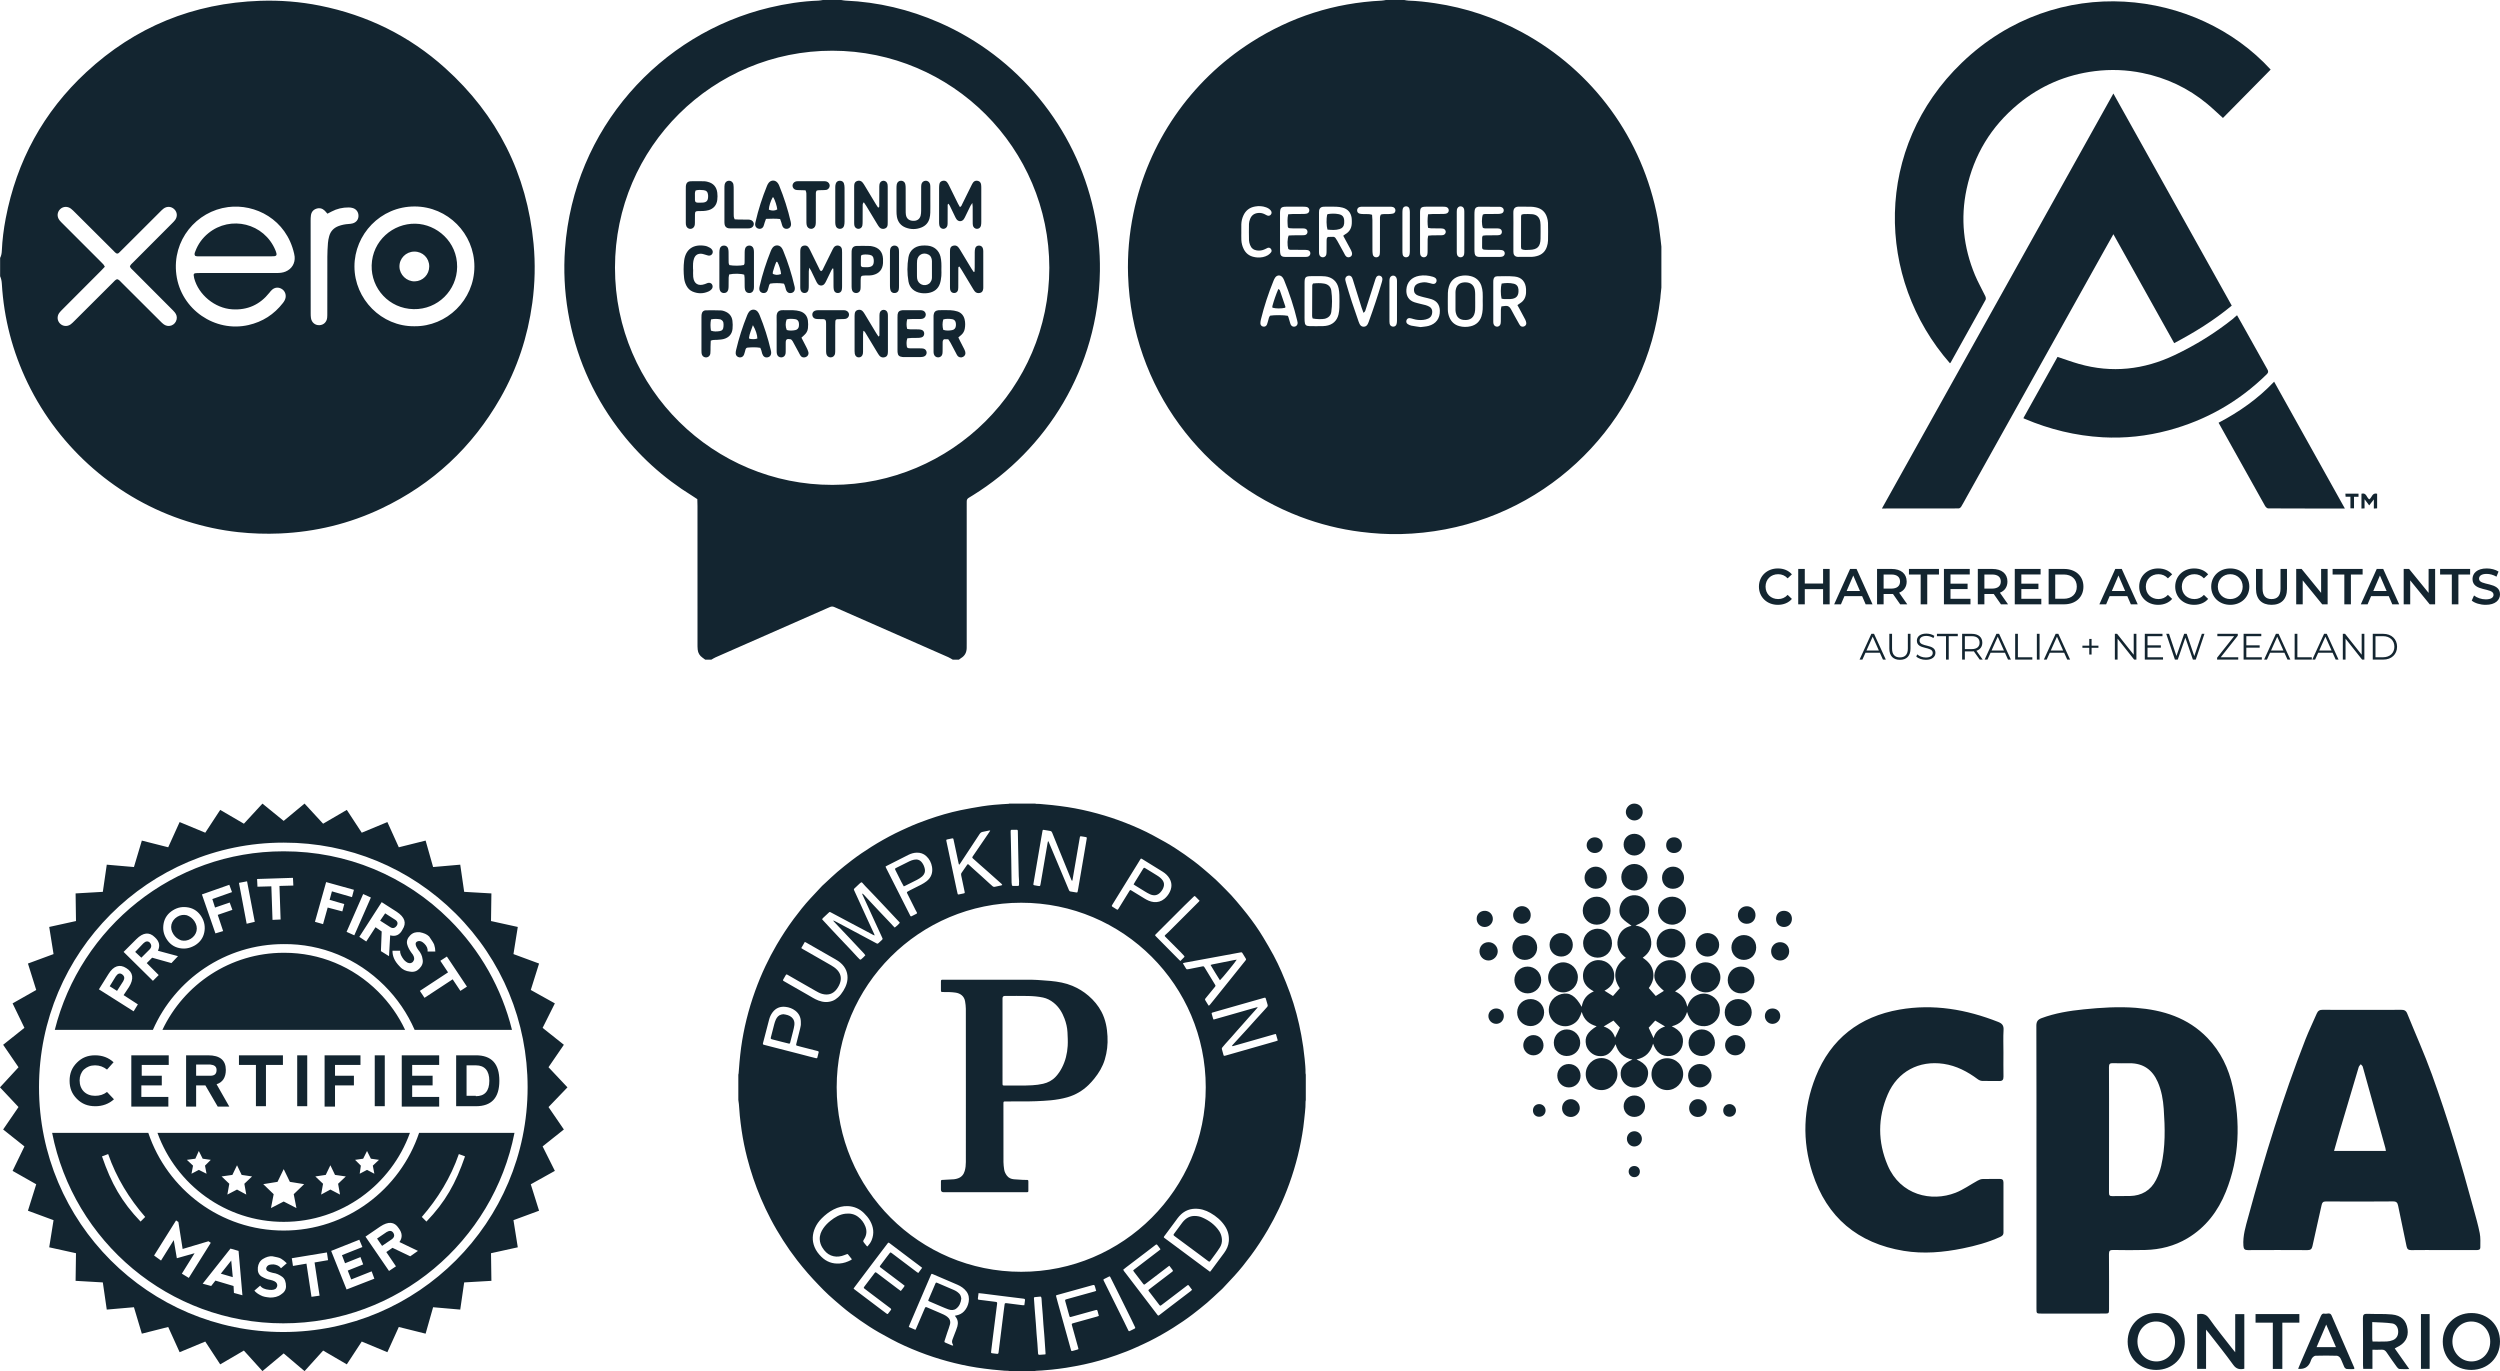 <?xml version="1.0" encoding="UTF-8"?>
<svg id="Layer_1" data-name="Layer 1" xmlns="http://www.w3.org/2000/svg" width="1918.501" height="1052.203" viewBox="0 0 1918.501 1052.203">
  <defs>
    <style>
      .cls-1 {
        fill: #132530;
        stroke-width: 0px;
      }
    </style>
  </defs>
  <path class="cls-1" d="M301.79,946.025c1.184,1.776.888,3.553-1.184,5.033l-7.401,5.033c0,0-3.849-5.625-3.849-5.625l7.401-5.033c2.072-1.184,3.849-1.184,5.033.592ZM169.455,977.406l9.178,2.665-1.184-12.73-7.993,10.066ZM120.839,869.347h193.744c-14.31,39.788-52.326,68.31-96.871,68.31s-82.563-28.523-96.873-68.31h-0ZM272.481,890.07l4.441,4.441-.888,6.217,5.625-2.961,5.625,2.961-1.184-6.217,4.737-4.441-6.217-.888-2.961-5.921-2.961,5.921-6.217.888h0ZM241.988,902.801l5.921,5.625-1.48,8.289,7.105-3.849,7.401,3.849-1.48-8.289,5.921-5.625-8.289-1.184-3.553-7.401-3.553,7.401-7.993,1.184ZM202.02,908.722l7.993,7.698-2.072,10.658,9.77-5.033,9.77,5.033-2.072-10.658,7.993-7.698-10.954-1.776-4.737-9.77-4.737,9.77-10.954,1.776h0ZM170.047,902.801l5.921,5.625-1.48,8.289,7.401-3.849,7.105,3.849-1.48-8.289,5.921-5.625-7.993-1.184-3.553-7.401-3.553,7.401-8.289,1.184ZM143.402,890.07l4.737,4.441-1.184,6.217,5.625-2.961,5.921,2.961-1.184-6.217,4.441-4.441-6.217-.888-2.961-5.921-2.664,5.921-6.513.888h0ZM344.993,705.804c23.701,23.633,40.041,52.724,47.892,84.496h-74.715c-5.479-12.567-13.312-24.121-23.322-34.08-20.706-20.602-48.114-31.986-77.137-31.719-44.8,0-83.385,27.1-100.368,65.799H42.05c19.718-78.611,90.853-136.998,175.375-136.998h.536c47.967,0,93.063,18.633,127.031,52.502v0ZM105.803,770.761l-10.954-7.105,4.145-6.217c3.849-6.217,3.257-11.25-2.072-14.507-5.033-3.257-9.77-1.776-13.618,4.441l-7.401,11.842,26.645,16.875s3.257-5.329,3.257-5.329ZM136.593,733.754l-15.395-4.145c1.776-3.849,1.184-7.105-2.368-10.362-4.145-4.145-8.882-3.849-14.211,1.48l-9.77,9.77,22.5,22.204,4.441-4.441-9.178-9.178,4.145-4.145,14.803,4.145,5.033-5.329h-0ZM154.652,703.557c-2.368-3.849-5.625-6.217-9.77-7.105-4.441-.888-8.289-.296-12.138,2.072-3.849,2.368-6.217,5.625-7.105,9.77-.888,4.441-.296,8.29,2.072,12.138s5.625,6.217,9.77,7.105,7.993.296,12.138-2.072c3.849-2.368,6.217-5.625,7.105-9.77.888-4.145.296-8.289-2.072-12.138ZM167.086,702.076l11.25-3.849-2.072-5.625-11.25,3.849-2.072-6.513,15.099-5.329-2.072-5.625-21.02,7.401,10.362,29.901,5.921-1.776-4.145-12.434-0-0ZM195.507,707.405l-5.921-31.086-6.217,1.184,5.921,31.382s6.217-1.48,6.217-1.48ZM225.113,679.576l-.296-5.921-27.533.888.296,5.921,10.658-.296.888,25.757,6.217-.296-.888-25.757,10.658-.296h0ZM264.192,693.787l-11.25-3.257,1.776-6.513,15.395,4.441,1.48-5.625-21.316-5.921-8.585,30.493,6.217,1.776,3.553-12.73,11.25,2.961,1.48-5.625 0.0 0ZM271.889,717.767l12.73-29.013-5.921-2.665-12.73,29.013,5.921,2.664ZM299.422,717.767c4.145,1.184,7.401-.296,9.474-4.441,3.257-5.033,1.776-9.474-4.441-13.618l-11.546-7.401-17.171,26.645,5.329,3.553,7.105-10.954,4.737,3.257-.592,15.099,6.217,3.849.888-15.987ZM321.626,743.524c2.368-2.368,3.257-4.737,2.664-7.401-.296-2.665-1.48-5.033-3.257-7.105-1.48-2.072-2.072-3.553-2.072-4.737,0-.888.592-1.776,2.072-2.072,1.48-.296,2.961.296,4.737,2.072,1.776,1.776,2.665,3.849,2.369,5.921h5.921c0-1.776-.296-3.553-.888-5.329-.592-1.48-2.072-3.553-3.849-6.217-1.776-1.776-4.145-2.664-7.105-3.257-2.961-.296-5.329.296-7.401,2.368-2.072,2.072-2.961,4.441-2.369,6.809.592,2.369,1.776,4.441,3.257,6.513,1.776,2.072,2.368,3.849,2.072,5.329-.592,1.48-1.184,2.369-2.665,2.665s-2.961-.296-5.033-2.368c-2.072-2.665-3.257-5.033-2.961-7.105h-5.921c0,2.072.296,3.849,1.184,5.921s2.368,4.145,4.441,6.217c2.072,2.368,4.737,3.553,7.697,3.849,2.961.592,5.329-.296,7.105-2.072ZM358.337,757.142l-15.395-23.092-5.033,3.257,5.921,8.882-21.612,14.211,3.553,5.329,21.612-14.211,5.921,8.882,5.033-3.257v-0ZM304.455,710.366c1.184-1.776.592-3.553-1.48-4.737l-7.401-4.737-3.849,5.625,7.401,4.737c2.072,1.48,3.849,1.184,5.329-.888ZM143.402,702.372c-2.368-.592-5.033-.296-7.401,1.184s-3.849,3.553-4.441,5.921c-.592,2.665,0,5.033,1.48,7.401s3.553,3.849,5.921,4.737c2.368.592,5.033.296,7.401-1.184s3.849-3.553,4.441-5.921c.592-2.665,0-5.033-1.48-7.401s-3.553-3.849-5.921-4.737ZM321.619,869.347h73.201c-16.302,83.201-89.634,146.175-177.404,146.175s-161.104-62.974-177.406-146.175h73.796c14.594,43.526,55.642,74.977,103.906,74.977s89.312-31.452,103.907-74.977v0ZM111.428,933.886c-12.138-13.915-22.204-30.198-28.421-48.257l-4.737,1.776c7.105,20.724,15.099,34.934,29.605,50.033l3.553-3.553-0-0ZM144.882,980.663l16.875-26.941-1.776-1.184-19.835,5.921-3.257-20.724-1.776-1.184-16.875,26.941,5.329,3.849,9.77-15.691,2.369,13.915,13.618-3.849-9.77,15.691,5.329,3.257-0-0ZM186.034,993.985l-2.961-34.046-6.217-1.776-21.316,26.941,6.513,1.776,3.257-4.145,13.914,4.145.296,5.329,6.513,1.776 0.0 0ZM204.981,971.781c.888-1.184,2.369-1.48,5.033-1.48,2.368.296,4.441,1.184,5.625,2.961l4.441-3.849c-1.48-1.48-2.961-2.664-4.441-3.553v0c-1.48-.888-3.849-1.184-6.513-1.776-2.368-.296-5.033.592-7.401,2.072s-3.553,3.849-3.849,6.513c-.296,3.257.592,5.329,2.664,6.809,2.072,1.184,4.441,2.368,6.809,2.664,2.664.592,4.441,1.48,5.033,2.665.592,1.184.592,2.368-.296,3.553-.592,1.184-2.665,1.776-5.329,1.48-3.553-.296-5.921-1.48-7.105-3.257l-4.441,3.849c1.184,1.48,2.961,2.664,4.737,3.553,2.072,1.184,4.441,1.48,7.401,1.776,2.961,0,5.921-.592,8.289-2.369,2.368-1.48,3.849-3.553,3.849-6.217,0-3.257-.888-5.921-2.961-7.401-2.072-1.48-4.441-2.665-7.105-2.961-2.368-.592-4.145-1.184-4.737-2.072-.592-.888-.592-1.776.296-2.961h0ZM241.396,968.821l10.362-1.776-.888-5.921-26.941,4.441.888,5.921,10.362-1.776,3.849,25.461,6.217-.888-3.849-25.461-0-0ZM287.284,981.255l-2.072-5.625-15.691,6.217-2.665-6.809,11.842-4.737-2.072-5.625-11.842,4.737-2.368-6.217,15.691-6.217-2.368-5.625-21.612,8.585,11.842,29.605,21.316-8.289 0-0ZM320.738,959.939l-14.211-6.809c2.369-3.257,2.369-6.809-.592-10.658-3.257-5.033-7.993-5.329-14.211-1.184l-11.25,7.698,18.059,26.349,5.329-3.553-7.401-10.954,4.737-3.257,13.619,6.513,5.921-4.145h-0ZM352.12,885.63c-6.217,18.059-16.283,34.342-28.421,48.257l3.553,3.553c14.507-15.099,22.5-29.309,29.605-50.033l-4.737-1.776-0.0 0ZM432.707,866.767l-16.3,12.978,9.396,18.79-18.477,10.295,6.358,20.273-19.651,7.257,3.319,20.828-20.545,4.53.301,21.198-20.894,1.211-3.021,20.854-20.822-1.813-5.753,20.293-20.571-5.143-8.769,19.359-19.674-8.173-11.469,17.506-18.156-10.593-14.268,15.786-16.018-13.6-16.292,13.577-14.248-15.763-18.159,10.593-11.469-17.506-19.673,8.173-8.766-19.348-20.231,5.132-6.06-20.296-20.857,1.816-3.023-20.854-20.897-1.211.304-21.198-20.547-4.53,3.32-20.828-19.65-7.257,6.361-20.29-18.138-10.278,9.081-18.766-16.326-13.002,11.783-17.223-14.204-15.109,14.219-15.43-11.797-17.244,16.326-13-9.081-18.769,18.138-10.278-6.361-20.29,19.65-7.257-3.32-20.826,20.547-4.532-.304-21.198,20.897-1.211,3.023-20.85,20.857,1.814,6.06-20.297,20.231,5.133,8.766-19.349,19.673,8.173,11.469-17.506,18.182,10.606,14.225-15.434,16.292,13.275,16.018-13.296,14.245,15.456,18.18-10.606,11.469,17.506,19.674-8.173,8.769,19.358,20.571-5.142,5.753,20.293,20.822-1.81,3.021,20.85,20.894,1.211-.301,21.198,20.545,4.532-3.319,20.826,19.651,7.257-6.358,20.273,18.477,10.295-9.396,18.791,16.3,12.978-11.784,17.221,14.545,15.453-14.531,15.132s11.77,17.199,11.77,17.199ZM404.895,834.413c0-50.487-19.602-97.838-55.198-133.328-35.226-35.126-81.987-54.448-131.725-54.448-.184,0-.373,0-.557.001-103.376,0-187.478,84.235-187.478,187.774s84.102,187.776,187.478,187.776,187.479-84.236,187.479-187.776l0-0ZM218.255,731.164c-.176,0-.35.001-.526.001-41.051,0-76.549,24.212-93.076,59.135h186.22c-5.07-10.779-12.031-20.705-20.726-29.356-19.313-19.216-44.827-29.78-71.893-29.78ZM109.948,723.984l-6.217,6.513,4.737,4.441,6.217-6.217c1.776-1.776,1.776-3.553.296-5.329-1.48-1.48-3.257-1.184-5.033.592ZM93.665,747.669c-1.776-1.184-3.257-.592-4.737,1.48l-4.737,7.697,5.625,3.553,4.737-7.401c1.184-2.072,1.184-3.849-.888-5.329ZM59.027,843.294c-3.849-3.849-5.625-8.29-5.625-13.915s1.776-10.066,5.625-13.915c3.849-3.849,8.289-5.625,13.915-5.625s10.362,1.776,14.211,5.329l-5.033,5.625c-2.664-2.072-5.625-3.257-9.178-3.257s-6.217,1.184-8.586,3.257c-2.072,2.072-3.257,5.033-3.257,8.29,0,3.553,1.184,6.513,3.257,8.586,2.072,2.072,5.033,3.257,8.586,3.257s6.513-.888,9.178-2.961l5.329,5.625c-3.849,3.553-8.882,5.329-14.211,5.329-5.921,0-10.362-1.776-14.211-5.625l-0.0 0ZM100.77,848.919v-39.079h28.717v7.401h-20.724v8.29h15.395v7.401h-15.691v8.882h20.724v7.401h-28.421s0-.296,0-.296ZM166.198,832.044l9.77,17.171h-8.882l-9.474-16.283h-7.105v16.283h-7.697v-39.375h16.875c9.178,0,13.618,3.849,13.618,11.25,0,5.625-2.368,9.474-7.105,10.954ZM150.507,825.531h10.954c3.257,0,4.737-1.48,4.737-4.441,0-2.664-1.776-3.849-4.737-4.145h-10.954v8.586ZM217.119,809.84v7.401h-13.026v31.678h-7.697v-31.678h-13.026v-7.401s33.75,0,33.75-0ZM228.073,809.84h7.697v39.079h-7.697v-39.079ZM249.093,848.919v-39.079h27.533v7.401h-19.54v8.29h14.507v7.401h-14.507v16.283h-7.993s0-.296,0-.296v0ZM287.58,809.84h7.697v39.079h-7.697v-39.079ZM308.304,848.919v-39.079h28.717v7.401h-20.724v8.29h15.691v7.401h-15.691v8.882h20.724v7.401h-28.717s0-.296,0-.296ZM350.047,848.919v-39.079h15.099c12.138,0,18.059,6.513,18.059,19.54s-5.921,19.54-18.059,19.54h-15.099l0.0 0ZM365.146,841.222c6.809,0,10.362-3.849,10.362-11.842,0-7.697-3.553-11.842-10.362-11.842h-7.105v23.388h7.105v.296Z"/>
  <path class="cls-1" d="M1274.949,189.253v31.431c-.211,1.977-.429,3.953-.631,5.931-.079.775-.091,1.558-.185,2.332-1.332,10.969-3.45,21.78-6.482,32.412-23.641,82.897-99.174,146.241-192.716,148.488-10.269.247-20.491-.424-30.682-1.705-16-2.01-31.522-5.919-46.586-11.645-73.702-28.014-129.088-98.385-131.983-185.173-.534-15.992.859-31.85,4.095-47.518,11.216-54.315,43.69-101.575,90.407-131.383,30.526-19.478,63.9-30.194,100.116-31.935,1.1-.053,2.189-.321,3.283-.488,4.682-0,9.364-0,14.046-0,1.094.169,2.184.453,3.282.486,6.806.205,13.552.984,20.279,1.982,23.606,3.503,45.898,10.962,66.865,22.33,54.629,29.62,92.607,81.799,104.047,142.98.981,5.247,1.504,10.58,2.215,15.877.25,1.86.422,3.731.63,5.597l-0-0-0-0ZM1161.367,177.764h-.003c0,4.673-.006,9.346.005,14.018.002.889-.015,1.79.122,2.663.226,1.44,1.215,2.368,2.648,2.63.326.06.665.076.997.075,3.561-.003,7.122.038,10.681-.049,1.209-.029,2.433-.297,3.61-.608,3.842-1.015,6.445-3.444,7.663-7.216.473-1.465.815-3.036.851-4.567.108-4.558.085-9.121-.001-13.681-.024-1.315-.316-2.656-.685-3.926-1.257-4.332-4.114-7.039-8.549-7.972-1.299-.273-2.636-.458-3.96-.492-2.891-.075-5.789.051-8.678-.05-3.689-.129-4.798,1.554-4.727,4.824.103,4.782.027,9.568.027,14.352l-0-0.0 0-0ZM1030.789,180.913c.666-.509.983-.826,1.362-1.031,3.866-2.096,5.353-5.466,5.234-9.703-.028-1.0.004-2.013-.144-2.997-.608-4.027-2.868-6.714-6.8-7.806-1.591-.442-3.279-.66-4.932-.727-2.89-.116-5.788-.041-8.682-.036-.556.001-1.119-.003-1.666.078-1.63.239-2.605,1.189-2.865,2.795-.088.546-.091,1.109-.092,1.665-.005,10.017-.006,20.035.003,30.052.001.664.018,1.345.16,1.99.314,1.43,1.512,2.33,2.889,2.268,1.243-.056,2.321-.914,2.574-2.226.167-.865.165-1.769.173-2.657.026-2.671.004-5.343.037-8.014.011-.874-.072-1.804.95-2.723,1.159-.03,2.588-.088,4.018-.098.836-.006,1.493.384,1.952,1.089.424.653.882,1.287,1.261,1.966,1.679,3.013,3.336,6.039,4.998,9.061.428.779.78,1.61,1.283,2.337.856,1.238,2.215,1.581,3.526,1.002,1.255-.554,1.851-1.827,1.438-3.355-.23-.85-.599-1.679-1.012-2.462-1.298-2.461-2.647-4.894-3.974-7.339-.526-.968-1.045-1.94-1.687-3.132l0.0 0ZM1164.464,234.139c.902-.631,1.508-1.094,2.151-1.496,2.883-1.804,4.221-4.493,4.46-7.794.072-.997.067-2.006.014-3.005-.294-5.497-3.321-9.107-8.781-9.638-4.414-.43-8.896-.25-13.346-.189-1.852.025-2.746,1.099-2.974,2.971-.054.44-.055.889-.056,1.334-.003,10.022-.006,20.043.003,30.065.001.665.014,1.346.149,1.993.301,1.443,1.478,2.352,2.858,2.301,1.22-.045,2.316-.901,2.595-2.217.183-.861.182-1.769.191-2.656.027-2.672-.013-5.345.042-8.017.018-.848.252-1.693.406-2.658,1.054-.128,1.919-.224,2.782-.341,2.15-.291,3.571.569,4.579,2.513,1.793,3.457,3.74,6.835,5.634,10.239.431.775.837,1.582,1.388,2.266.726.902,1.959,1.105,3.043.661,1.088-.445,1.814-1.447,1.664-2.626-.11-.863-.377-1.749-.773-2.523-1.369-2.675-2.822-5.307-4.249-7.953-.525-.973-1.066-1.938-1.778-3.23v0ZM1001.119,231.017h-.008c0,3.342-.004,6.683.002,10.025.003,1.782-.045,3.568.049,5.345.156,2.944.949,3.806,3.861,3.888,3.45.098,6.905.009,10.358-.021.666-.006,1.335-.086,1.997-.175,5.085-.686,8.602-3.752,9.797-8.735.412-1.719.6-3.52.656-5.291.102-3.227.089-6.461.004-9.689-.044-1.662-.213-3.345-.554-4.971-1.133-5.405-4.894-8.741-10.388-9.333-.884-.095-1.779-.128-2.669-.134-2.674-.019-5.348-.035-8.021-.007-4.338.046-5.029.711-5.073,5.064-.047,4.678-.011,9.356-.011,14.035h0ZM1137.839,231.166h-.007c0-2.227.126-4.464-.04-6.678-.132-1.757-.422-3.557-.996-5.215-1.33-3.837-4.043-6.308-8.02-7.341-2.751-.715-5.503-.735-8.265-.106-4.409,1.005-7.291,3.722-8.609,7.996-.486,1.575-.761,3.268-.804,4.916-.111,4.229-.042,8.462-.037,12.694.003,2.027.378,3.989,1.124,5.872,1.403,3.541,3.905,5.908,7.594,6.94,2.957.828,5.959.831,8.921.104,4.107-1.008,6.877-3.611,8.179-7.604.545-1.67.793-3.472.922-5.232.154-2.105.036-4.229.036-6.345,0,0,0-0.0 0-0ZM988.247,242.347c.216.443.402.729.499,1.043.361,1.169.686,2.35,1.039,3.522.224.744.396,1.518.732,2.211.64,1.322,2.031,1.875,3.364,1.445,1.189-.384,1.997-1.52,1.927-2.813-.03-.55-.173-1.097-.302-1.637-2.529-10.636-5.947-20.985-10.084-31.099-.333-.813-.76-1.632-1.32-2.3-1.541-1.839-4-1.773-5.443.159-.589.789-1.011,1.728-1.386,2.648-3.91,9.603-7.134,19.433-9.615,29.502-.238.966-.413,1.969-.438,2.96-.036,1.397.819,2.376,2.084,2.634,1.264.257,2.438-.301,2.97-1.595.421-1.023.626-2.132.968-3.189.405-1.25.467-2.653,1.512-3.609,3.162-.543,10.59-.499,13.491.118l0-0ZM988.559,164.46c1.336-.094,2.43-.223,3.525-.238,2.673-.035,5.347.002,8.02-.033.885-.012,1.788-.066,2.648-.258,1.254-.28,1.951-1.177,2.016-2.345.073-1.296-.674-2.444-1.964-2.745-.855-.199-1.764-.221-2.649-.225-4.344-.021-8.689-.034-13.033-.002-3.908.029-4.711.83-4.834,4.653-.004.111-.004.223-.004.334.001,9.578-.006,19.157.014,28.735.002.883.099,1.781.281,2.644.227,1.071.986,1.734,2.03,1.999.532.136,1.101.172,1.654.173,5.236.012,10.471.013,15.707-.001.552-.001,1.124-.042,1.652-.187,1.251-.343,2.048-1.533,1.94-2.775-.101-1.168-.851-2.045-2.099-2.262-.871-.152-1.771-.181-2.66-.188-3.008-.026-6.016.004-9.023-.033-1.093-.013-2.247.146-3.179-.644-.838-3.181-.733-7.781.325-10.319.982-.056,2.077-.158,3.173-.172,2.228-.03,4.456-.004,6.684-.018.779-.005,1.567.004,2.333-.109,1.409-.209,2.238-1.159,2.259-2.46.021-1.316-.783-2.357-2.123-2.591-.762-.133-1.553-.125-2.331-.13-2.339-.017-4.679-0-7.018-.018-.778-.006-1.559-.044-2.332-.128-.748-.082-1.271-.569-1.323-1.288-.214-2.98-.454-5.969.309-9.37v0l-0-0ZM1137.904,164.72c1.008-.63,2.147-.487,3.248-.499,2.784-.029,5.569.019,8.353-.042.986-.022,2.029-.111,2.938-.454,1.801-.681,2.071-3.247.493-4.364-.518-.367-1.215-.669-1.833-.675-5.456-.054-10.913-.034-16.371-.035-.111,0-.222.014-.332.031-1.545.239-2.447,1.001-2.703,2.521-.183,1.09-.217,2.215-.219,3.325-.016,8.908-.016,17.817-.001,26.725.002,1.11.033,2.235.212,3.326.252,1.539,1.124,2.285,2.692,2.519.329.049.666.062.999.062,5.235.005,10.469.015,15.704-.007.656-.003,1.341-.092,1.96-.297,1.103-.365,1.782-1.487,1.707-2.601-.078-1.151-.845-2.088-2.055-2.307-.87-.158-1.77-.191-2.657-.2-2.784-.027-5.569-.006-8.353-.024-.889-.006-1.784-.025-2.666-.129-1.128-.133-1.641-.58-1.668-1.711-.061-2.556-.017-5.116.04-7.673.009-.406.307-.805.527-1.346.881-.098,1.747-.263,2.616-.277,2.45-.041,4.9-.008,7.351-.031.888-.008,1.79-.01,2.661-.16,1.206-.208,1.948-1.15,2.007-2.331.065-1.317-.719-2.396-2.045-2.646-.759-.143-1.55-.141-2.327-.148-2.339-.02-4.678.01-7.017-.023-1.096-.016-2.234.172-3.241-.448-.94-2.628-.946-7.364-.018-10.078l-0-0.0.001 0ZM1090.178,251.009c2.077-.294,4.098-.389,6.014-.888,5.818-1.515,8.931-5.812,8.744-11.792-.137-4.394-2.25-7.359-6.435-8.747-1.894-.628-3.884-.959-5.819-1.469-1.503-.396-3.018-.78-4.472-1.316-1.941-.716-3.124-2.119-3.15-4.269-.027-2.196.918-3.941,2.916-4.854,1.185-.542,2.536-.812,3.841-.976,1.894-.237,3.769.108,5.605.628.746.211,1.495.463,2.259.554,1.222.146,2.234-.538,2.607-1.625.38-1.108.07-2.343-.861-2.987-.539-.374-1.16-.679-1.788-.867-3.461-1.034-7.006-1.379-10.562-.752-5.852,1.032-9.485,4.951-9.83,10.591-.309,5.046,1.968,8.361,6.348,9.765,1.586.508,3.22.868,4.836,1.276,1.186.3,2.397.512,3.565.868.951.291,1.895.663,2.771,1.132,1.618.866,2.354,2.29,2.334,4.121-.025,2.332-1.032,4.126-3.143,5.086-1.189.54-2.533.864-3.837.999-2.559.265-5.11.069-7.594-.714-.845-.266-1.707-.532-2.58-.64-1.272-.158-2.208.483-2.608,1.61-.386,1.089-.096,2.29.93,2.946.828.53,1.77,1.005,2.723,1.193,2.39.472,4.815.768,7.187,1.128h-.001l-0-0ZM1046.366,240.096c-.576-1.56-1.084-2.781-1.48-4.038-2.073-6.579-4.116-13.167-6.176-19.75-.332-1.06-.61-2.15-1.071-3.154-.648-1.413-1.98-1.971-3.299-1.545-1.35.435-2.151,1.639-1.977,3.093.079.657.277,1.304.461,1.943,2.921,10.163,6.219,20.203,9.776,30.16.224.627.473,1.251.772,1.845.647,1.286,1.635,2.087,3.154,2.07,1.517-.017,2.478-.856,3.137-2.121.256-.491.466-1.01.655-1.532,3.645-10.043,7.062-20.161,10.061-30.417.217-.743.415-1.51.477-2.277.112-1.376-.654-2.427-1.894-2.782-1.201-.344-2.405.192-3.01,1.486-.421.901-.685,1.878-.99,2.83-2.241,6.992-4.458,13.993-6.728,20.976-.33,1.014-.433,2.197-1.868,3.214l0.0 0ZM1095.878,164.455c1.498-.099,2.595-.219,3.694-.234,2.45-.034,4.9.001,7.35-.029.887-.011,1.79-.04,2.654-.215,1.411-.286,2.204-1.275,2.208-2.544.004-1.255-.823-2.351-2.134-2.637-.752-.164-1.546-.177-2.322-.18-4.232-.016-8.464-.032-12.695-.002-4.144.029-4.881.742-4.892,4.871-.027,9.798-.011,19.596-.001,29.394.001.776.008,1.569.157,2.325.256,1.306,1.304,2.169,2.559,2.25,1.384.089,2.59-.778,2.897-2.24.181-.861.181-1.768.189-2.654.027-3.006-.01-6.013.046-9.018.016-.846.263-1.689.429-2.684,1.168-.107,2.144-.254,3.122-.275,2.004-.043,4.009-.006,6.013-.03.777-.009,1.569-.015,2.326-.166,1.111-.221,1.961-1.309,2.004-2.382.043-1.064-.74-2.221-1.846-2.5-.744-.188-1.539-.219-2.312-.23-2.338-.035-4.678.003-7.015-.052-.747-.018-1.489-.24-2.429-.402-.511-3.406-.458-6.668.001-10.364l-0.0 0-0.0 0ZM952.575,177.761h.018c0,2.112-.071,4.227.019,6.335.105,2.467.714,4.835,1.82,7.056,1.647,3.306,4.305,5.312,7.908,6.06.869.181,1.756.329,2.641.374,2.832.143,5.567-.324,8.028-1.772.927-.545,1.754-1.356,2.429-2.203.656-.822.448-1.995-.246-2.767-.665-.74-1.509-.956-2.423-.614-.724.271-1.397.679-2.096,1.019-1.957.951-4.006,1.255-6.165.939-2.554-.373-4.297-1.775-5.181-4.154-.422-1.134-.803-2.357-.833-3.549-.106-4.219-.111-8.444-.023-12.664.025-1.195.383-2.42.785-3.562,1.074-3.051,3.325-4.631,6.53-4.843,1.58-.105,3.103.186,4.534.88.7.339,1.363.761,2.079,1.058,1.188.493,2.237.184,2.959-.788.68-.916.618-2.048-.199-3.068-.933-1.164-2.176-1.883-3.554-2.388-2.786-1.02-5.631-1.156-8.541-.628-4.145.752-7.104,3.028-8.858,6.835-.986,2.14-1.541,4.413-1.617,6.773-.06,1.888-.012,3.779-.012,5.669l0.0 0-0-0ZM1059.683,164.627c2.053-.594,4.069-.249,6.052-.371,1.104-.068,2.232-.093,3.295-.357,1.194-.296,1.834-1.336,1.818-2.5-.015-1.127-.722-2.155-1.862-2.504-.626-.192-1.31-.265-1.968-.267-7.236-.018-14.473-.017-21.709-0-.66.002-1.343.067-1.973.25-1.155.336-1.847,1.327-1.877,2.488-.03,1.178.606,2.183,1.773,2.539.732.223,1.525.308,2.294.335,1.668.059,3.341-.005,5.008.077.739.036,1.467.301,2.402.506.092,1.431.244,2.741.249,4.052.025,7.569.005,15.138.028,22.707.004,1.219.04,2.457.256,3.651.271,1.497,1.451,2.317,2.876,2.224,1.274-.083,2.285-.936,2.478-2.297.155-1.095.151-2.218.153-3.329.013-7.68-.004-15.36.022-23.04.004-1.313-.217-2.681.685-4.162l-0-0v-0ZM1066.25,230.818c0,4.889-.009,9.779.007,14.668.003.997.007,2.01.177,2.987.226,1.292,1.32,2.144,2.575,2.201,1.286.058,2.365-.651,2.731-1.987.23-.842.304-1.75.306-2.629.02-10.001.014-20.002.005-30.003-.001-.664-.018-1.341-.146-1.989-.328-1.659-1.553-2.672-2.993-2.557-1.313.104-2.357,1.129-2.558,2.645-.116.877-.099,1.774-.1,2.662-.009,4.667-.004,9.334-.004,14.002l0-0ZM1123.721,177.922c0-4.778.004-9.556-.004-14.333-.002-.888.019-1.786-.099-2.662-.208-1.542-1.219-2.496-2.595-2.589-1.481-.1-2.695.905-2.999,2.541-.101.541-.103,1.106-.103,1.66-.006,10.222-.011,20.444.005,30.667.001.769.056,1.567.263,2.302.352,1.251,1.526,2.004,2.786,1.947,1.252-.057,2.327-.91,2.572-2.213.163-.865.164-1.767.167-2.653.014-4.889.007-9.778.007-14.667l0.0 0h0ZM1076.211,177.74c0,4.902-.011,9.803.009,14.705.004.998.031,2.013.213,2.989.217,1.163,1.216,1.922,2.369,2.013,1.297.103,2.483-.626,2.801-1.881.216-.853.309-1.759.31-2.641.021-10.026.022-20.052.001-30.078-.002-.882-.104-1.786-.319-2.64-.291-1.151-1.299-1.838-2.477-1.874-1.289-.039-2.426.746-2.684,2.047-.193.973-.212,1.99-.216,2.988-.02,4.79-.009,9.58-.008,14.371v0ZM.081,211.99v-14.044c.903-1.697,1.229-3.517,1.313-5.428.367-8.363,1.413-16.656,2.984-24.869,8.438-44.105,28.897-81.736,61.821-112.244C103.749,20.612,148.345,2.381,199.58.627c15.432-.528,30.742.671,45.884,3.712,36.337,7.299,68.56,23.068,96.098,47.857,40.1,36.097,62.825,81.133,67.9,134.917,1.428,15.137,1.075,30.281-.971,45.355-3.516,25.914-11.579,50.338-24.557,73.059-21.534,37.701-51.913,65.991-91.129,84.641-24.661,11.728-50.716,18.023-78.026,19.224-10.723.472-21.398.115-32.042-1.031-13.331-1.435-26.383-4.275-39.179-8.312-53.208-16.789-97.865-55.51-122.321-106.141-11.63-24.078-18.256-49.469-19.831-76.164-.119-2.014-.477-3.93-1.325-5.755ZM182.516,209.514c.78,0,1.56 0,2.34,0,9.139-.005,18.278-.014,27.417-.01,2.356.001,4.672-.177,6.882-1.102,4.749-1.988,7.399-6.302,6.964-11.429-.066-.773-.225-1.543-.396-2.302-5.983-26.413-29.92-38.461-50.694-35.761-24.303,3.159-43.106,25.377-39.693,51.826,3.47,26.894,29.835,44.551,55.335,38.705,10.881-2.494,19.652-8.16,26.465-16.95.971-1.252,1.757-2.573,2.025-4.159.448-2.656-.707-5.24-2.955-6.601-2.485-1.504-5.227-1.311-7.431.619-.747.654-1.375,1.457-1.997,2.239-7.337,9.229-16.841,13.545-28.653,12.78-13.262-.859-25.769-11.098-29.133-23.953-.196-.748-.323-1.526-.376-2.297-.053-.77.446-1.325,1.147-1.425,1.096-.157,2.219-.171,3.331-.172,9.808-.011,19.615-.007,29.423-.007l0-0.0 0.0 0ZM317.982,250.36c24.787.323,46.057-20.139,46.067-45.785.01-25.379-20.513-46.069-45.801-46.13-26.399-.064-46.248,21.609-46.245,46.032.003,25.065,20.789,46.171,45.98,45.884l0-0ZM89.84,214.233c1.585.362,2.437,1.607,3.441,2.606,9.874,9.83,19.724,19.683,29.593,29.517.945.942,1.88,1.936,2.975,2.676,3.78,2.553,8.695.534,9.691-3.908.448-1.999-.116-3.769-1.346-5.318-.759-.956-1.648-1.814-2.513-2.681-9.837-9.866-19.686-19.721-29.517-29.593-.926-.929-2.043-1.735-2.481-3.11.482-1.362,1.586-2.174,2.513-3.105,9.912-9.949,19.84-19.882,29.754-29.829.864-.867,1.762-1.727,2.471-2.714,1.934-2.696,1.621-5.984-.679-8.218-2.274-2.209-5.623-2.435-8.248-.464-.974.731-1.829,1.629-2.696,2.494-8.05,8.028-16.09,16.066-24.135,24.099-2.208,2.205-4.409,4.418-6.64,6.601-.619.606-1.17,1.386-2.302,1.327-1.215-.487-2.029-1.588-2.965-2.519-9.72-9.668-19.422-19.354-29.139-29.025-1.026-1.021-2.037-2.08-3.187-2.948-2.626-1.981-6.035-1.77-8.266.39-2.363,2.286-2.608,5.793-.512,8.495.747.964,1.65,1.811,2.516,2.677,9.692,9.697,19.39,19.386,29.086,29.079.709.709,1.455,1.388,2.105,2.148.408.477.67,1.08,1.087,1.776-1.005,1.063-1.893,2.046-2.827,2.983-9.601,9.629-19.21,19.251-28.816,28.875-.709.71-1.425,1.413-2.113,2.142-.458.485-.922.977-1.296,1.526-1.76,2.585-1.515,5.816.573,7.991,2.163,2.253,5.601,2.608,8.236.724,1.078-.771,2.011-1.757,2.957-2.699,9.791-9.755,19.566-19.526,29.36-29.278,1.011-1.007,1.904-2.191,3.322-2.717l0.0 0.0 0-0ZM251.275,163.983c-.829-.937-1.379-1.633-2.005-2.252-1.823-1.8-4.004-2.398-6.442-1.595-2.44.804-3.867,2.581-4.223,5.117-.185,1.317-.227,2.663-.227,3.996.003,23.718.02,47.435.047,71.153.001,1.222.022,2.459.206,3.663.522,3.42,3.155,5.605,6.48,5.481,3.183-.119,5.583-2.362,5.946-5.676.145-1.323.113-2.668.114-4.004.007-14.253-.024-28.506.026-42.758.013-3.559.201-7.123.467-10.673.132-1.762.497-3.532.972-5.239,1.059-3.8,3.532-6.374,7.231-7.741,2.417-.893,4.919-1.39,7.496-1.556,1.104-.071,2.234-.174,3.29-.478,2.752-.79,4.351-2.88,4.441-5.593.094-2.84-1.489-5.246-4.214-6.139-1.037-.34-2.18-.48-3.277-.491-4.646-.045-9.06.957-13.18,3.151-.971.517-1.952,1.014-3.147,1.633h-0ZM645.541 0c1.096.161,2.188.423,3.289.47,25.007,1.068,48.929,6.799,71.839,16.789,60.335,26.309,104.73,80.402,118.726,144.619,3.312,15.194,4.905,30.584,4.674,46.125-1.111,74.762-41.222,137.177-97.415,172.036-1.042.646-2.068,1.32-3.139,1.915-1.212.673-1.707,1.667-1.646,3.027.045,1.001-.008,2.005-.008,3.008-.001,35.213-.001,70.426-.002,105.638,0,1.226.004,2.452-.018,3.677-.059,3.377-1.438,6.006-4.391,7.757-.569.338-1.077.779-1.613,1.173h-4.682c-1.153-.65-2.261-1.404-3.467-1.935-28.306-12.472-56.622-24.921-84.937-37.372-.815-.358-1.641-.691-2.45-1.062-1.068-.489-2.137-.568-3.228-.092-.612.267-1.228.523-1.839.792-28.724,12.628-57.448,25.253-86.164,37.899-1.109.488-2.13,1.176-3.191,1.77h-4.682c-.711-.527-1.409-1.073-2.136-1.577-2.147-1.488-3.377-3.545-3.644-6.116-.16-1.546-.149-3.115-.149-4.673-.008-35.218-.004-70.436-.012-105.654-0-1.662-.08-3.324-.126-5.159-1.318-.866-2.586-1.745-3.896-2.554-22.358-13.801-41.475-31.167-57.204-52.211-19.841-26.545-32.561-56.159-38.107-88.855-2.717-16.017-3.487-32.139-2.329-48.307,6.615-92.399,73.142-165.303,156.95-185.303,12.388-2.956,24.92-4.896,37.665-5.353,1.1-.04,2.192-.31,3.287-.472h14.046l0.0 0ZM805.254,205.483c-.125-91.949-74.716-166.438-166.448-166.566-91.43-.128-166.799,73.813-166.872,166.447-.073,93.314,76.049,166.891,166.92,166.734,91.013-.157,166.282-74.07,166.401-166.615h0l-0-0ZM1173.836,191.735c5.948-.193,8.221-2.491,8.375-8.435.092-3.559.027-7.122.006-10.683-.004-.776-.064-1.561-.188-2.327-.572-3.542-2.608-5.569-6.2-5.914-2.097-.201-4.224-.125-6.336-.095-.625.009-1.246.286-1.884.444-.145.583-.341,1.003-.342,1.425-.031,7.789-.045,15.579-.037,23.368.001.535.203,1.069.311,1.599,2.071,1.072,4.222.684,6.295.617l0-0ZM1018.704,176.199c3.035.264,6.214.566,9.341-.416,2.083-.654,3.306-2.169,3.473-4.41.049-.662.056-1.331.027-1.994-.131-2.96-1.375-4.483-4.293-5.045-2.629-.506-5.29-.486-7.939-.092-.309.046-.591.283-.864.421-.673,3.156-.602,8.688.255,11.536h0l0-0ZM1154.068,229.479c1.66.036,3.325.087,4.981.005,4.597-.227,6.549-2.485,6.224-7.099-.008-.11-.01-.221-.019-.332-.189-2.24-1.354-3.776-3.518-4.311-3.135-.775-6.304-.657-9.382-.129-.808,2.863-.836,8.378-.047,11.582.684.115,1.221.272,1.761.284,0,0,0.0 0.0 0.0 0ZM1007.019,218.909c-.063,7.88-.098,15.76-.099,23.641,0,.633.287,1.266.426,1.837,2.417.599,7.473.704,9.342.216,2.736-.715,4.553-2.424,4.945-5.232.756-5.405.736-10.846.021-16.251-.41-3.102-2.414-4.937-5.472-5.486-2.853-.513-5.722-.379-8.565-.096-.262.579-.595.974-.599,1.373l0-0-0.0 0ZM1132.063,231.378c0-1.894.033-3.788-.013-5.681-.027-1.11-.073-2.238-.291-3.322-.695-3.446-2.98-5.433-6.485-5.679-.881-.062-1.793-.033-2.661.122-2.641.472-4.445,1.983-5.217,4.584-.251.846-.448,1.744-.457,2.62-.047,4.678-.058,9.356-.006,14.033.011.984.234,1.997.536,2.94.874,2.723,2.827,4.18,5.642,4.505,5.364.62,8.472-1.981,8.884-7.44.059-.777.067-1.558.072-2.338.011-1.448.003-2.896.003-4.345h-.009v0ZM986.406,235.294c-1.412-4.219-2.833-8.436-4.3-12.637-.107-.305-.583-.481-1.113-.891-1.892,4.469-3.379,8.763-4.58,13.158-.105.384.042.837.069,1.208,2.717.749,6.843.763,9.762.042.091-.461.222-.703.162-.882v0ZM153.162,196.7c18.369.009,36.738.006,55.107 0.0.778-0,1.562-.009,2.334-.092,1.271-.136,1.838-.841,1.573-2.02-.194-.863-.483-1.715-.822-2.534-8.569-20.735-34.359-27.058-51.515-13.05-4.58,3.74-7.924,8.402-9.982,13.958-.377,1.019-.94,2.056-.178,3.304,1.037.568,2.278.433,3.483.433ZM350.803,204.816c-.144,17.91-14.833,32.802-33.398,32.423-18.823-.385-32.697-15.874-32.193-33.645.537-18.906,16.405-32.265,33.581-31.926,16.295.321,32.195,13.858,32.01,33.148v0ZM317.923,193.071c-6.387.052-11.505,5.247-11.387,11.561.117,6.254,5.508,11.437,11.742,11.288,6.233-.149,11.123-5.194,11.118-11.471-.005-6.464-5.013-11.431-11.473-11.379ZM746.435,158.615c.022,3.895.005,7.79.022,11.684.004.888-.007,1.793.154,2.659.288,1.541,1.562,2.6,3.018,2.662,1.467.062,2.799-.898,3.151-2.457.218-.964.261-1.984.263-2.979.018-8.68.013-17.359.001-26.039-.001-.887-.032-1.786-.173-2.659-.236-1.458-1.104-2.414-2.573-2.72-1.432-.299-2.674.105-3.543,1.292-.521.711-.913,1.525-1.307,2.32-2.32,4.687-4.607,9.39-6.945,14.068-.429.858-.617,1.928-1.853,2.468-.482-.846-1.01-1.676-1.444-2.551-2.321-4.686-4.607-9.39-6.934-14.073-.443-.891-.915-1.803-1.555-2.55-.857-1.001-2.06-1.266-3.35-.961-1.305.308-2.213,1.091-2.456,2.428-.178.978-.245,1.988-.247,2.984-.018,8.68-.015,17.359-.002,26.039.001.887.022,1.79.181,2.658.32,1.738,1.677,2.826,3.267,2.74,1.441-.078,2.694-1.168,2.961-2.725.149-.87.134-1.773.138-2.661.015-4.006-.005-8.012.029-12.018.005-.603-.268-1.341.67-1.897.333.528.718,1.03.99,1.587,1.319,2.699,2.597,5.418,3.913,8.118.389.797.762,1.63,1.305,2.319,1.473,1.869,3.996,1.845,5.436-.046.532-.699.906-1.528,1.297-2.325,1.322-2.698,2.607-5.413,3.937-8.107.27-.546.671-1.028,1.388-2.104.134,1.4.26,2.123.264,2.847l0-0ZM639.506,206.189c.038,1.102.102,2.204.108,3.306.017,3.343-.008,6.686.026,10.028.01.996.046,2.018.275,2.98.376,1.583,1.653,2.455,3.194,2.376,1.398-.071,2.558-.943,2.869-2.377.21-.967.226-1.99.228-2.987.016-8.579.011-17.159.005-25.739-.001-.779.008-1.567-.099-2.335-.199-1.436-.941-2.496-2.397-2.903-1.479-.413-2.963.071-3.837,1.338-.566.82-1.001,1.735-1.445,2.632-2.172,4.395-4.31,8.807-6.501,13.192-.428.855-.644,1.921-1.846,2.369-.923-.484-1.211-1.487-1.639-2.35-2.228-4.491-4.417-9.002-6.643-13.494-.443-.894-.912-1.795-1.504-2.591-.903-1.214-2.231-1.403-3.618-1.108-1.336.284-2.116,1.212-2.38,2.512-.154.756-.176,1.549-.177,2.325-.011,8.914-.01,17.828-.002,26.741.001.666.008,1.345.128,1.997.327,1.79,1.543,2.807,3.22,2.773,1.54-.031,2.665-.957,2.976-2.631.181-.977.195-1.993.201-2.993.025-3.677.001-7.354.029-11.031.006-.722.159-1.444.321-2.816.681,1.079,1.065,1.578,1.336,2.133,1.319,2.703,2.593,5.429,3.918,8.129.39.795.804,1.613,1.373,2.278,1.331,1.555,3.654,1.56,4.991.011.572-.662.988-1.48,1.38-2.273,1.331-2.697,2.611-5.42,3.933-8.122.275-.562.649-1.076.978-1.612.199.081.398.162.597.243l0.0 0-0-0ZM664.444,255.906c2.94,4.862,5.863,9.735,8.805,14.596.518.856,1.035,1.728,1.672,2.493,1.131,1.358,2.658,1.586,4.256,1.077,1.444-.46,2.042-1.63,2.143-3.083.031-.444.068-.89.068-1.335.002-9.136.004-18.272-.01-27.408-.001-.664-.057-1.343-.201-1.989-.35-1.572-1.576-2.523-3.109-2.497-1.477.026-2.743,1.06-3.026,2.622-.158.869-.145,1.774-.148,2.663-.016,4.457.003,8.913-.032,13.37-.005.595.291,1.357-.729,1.849-.585-.885-1.214-1.771-1.775-2.699-2.882-4.767-5.739-9.55-8.626-14.314-.517-.853-1.044-1.735-1.73-2.444-1.105-1.141-2.522-1.348-4.017-.852-1.323.439-1.897,1.473-2.064,2.779-.07.551-.115,1.11-.115,1.665-.008,9.025-.011,18.05-.003,27.074.001.666.034,1.342.154,1.995.329,1.787,1.581,2.854,3.197,2.794,1.617-.06,2.794-1.171,3.043-2.991.12-.878.096-1.778.098-2.669.01-4.011-.006-8.022.017-12.033.005-.842.134-1.683.225-2.749,1.155.503,1.47,1.361,1.907,2.085l-0-0ZM664.857,158.173c2.771,4.572,5.517,9.159,8.288,13.731.518.855,1.033,1.732,1.683,2.483,1.068,1.232,2.782,1.575,4.273,1.001,1.426-.549,2.029-1.653,2.088-3.115.027-.668.046-1.336.046-2.004.003-8.688.006-17.375-.002-26.063-.001-.889.009-1.791-.123-2.666-.261-1.729-1.597-2.876-3.179-2.844-1.585.031-2.832,1.192-3.057,2.979-.124.989-.098,2.001-.101,3.002-.015,4.455-.01,8.91-.032,13.365-.003.509.077,1.147-.91,1.234-.555-.851-1.182-1.754-1.749-2.693-2.82-4.672-5.615-9.36-8.441-14.029-.575-.949-1.146-1.934-1.896-2.736-1.074-1.148-2.483-1.442-3.991-.925-1.427.489-2.092,1.581-2.221,3.036-.039.443-.049.89-.049,1.335-.003,9.244-.007,18.489.007,27.733.001.773.038,1.571.228,2.314.344,1.344,1.627,2.284,2.948,2.309,1.5.028,2.813-.965,3.102-2.511.182-.976.199-1.993.206-2.992.027-3.898-.001-7.797.039-11.695.01-.959-.244-2.004.875-3.226.761,1.147,1.399,2.038,1.966,2.973v-0l-0-0ZM747.228,208.74c-.547-.801-1.133-1.578-1.634-2.406-2.885-4.766-5.743-9.549-8.63-14.314-.518-.854-1.054-1.717-1.711-2.462-1.075-1.218-2.511-1.396-3.99-.953-1.457.436-2.09,1.572-2.195,3.032-.04.555-.057,1.113-.057,1.67-.003,8.915-.006,17.829.004,26.744.001.777.012,1.571.163,2.327.317,1.582,1.542,2.523,3.094,2.496,1.549-.027,2.732-1.004,2.978-2.617.15-.984.137-1.998.14-2.999.016-4.346-.003-8.692.028-13.038.004-.59-.26-1.373.833-1.702.572.871,1.202,1.766,1.767,2.7,2.769,4.576,5.516,9.166,8.281,13.744.518.857,1.031,1.727,1.641,2.517,1.08,1.398,2.572,1.675,4.209,1.287,1.427-.339,2.201-1.429,2.393-3.244.035-.332.039-.668.039-1.002.001-9.249.008-18.498-.016-27.747-.002-.766-.102-1.569-.347-2.29-.466-1.373-1.701-2.124-3.119-2.03-1.371.091-2.345.813-2.713,2.105-.269.947-.356,1.972-.367,2.963-.042,3.9-.014,7.8-.031,11.7-.005,1.099-.079,2.198-.121,3.296-.213.073-.426.147-.639.22l-0-0-0-0ZM735.434,258.949c.522,1.087.931,1.985,1.378,2.863,1.01,1.985,2.055,3.951,3.05,5.943.346.694.656,1.422.862,2.167.469,1.7-.186,3.175-1.667,3.946-1.597.831-3.365.434-4.424-1.068-.445-.631-.752-1.361-1.115-2.049-1.353-2.559-2.679-5.133-4.068-7.673-.526-.962-1.194-1.847-1.785-2.749h-3.243c-1.007.766-1.026,1.672-1.037,2.562-.023,2.005-.003,4.01-.031,6.014-.012.889-.007,1.793-.168,2.66-.289,1.553-1.484,2.563-2.995,2.687-1.626.134-3.062-.824-3.534-2.454-.182-.631-.24-1.317-.242-1.978-.016-9.021-.013-18.043-.011-27.064,0-.334.007-.67.045-1.001.258-2.247,1.401-3.415,3.606-3.673.441-.052.89-.049,1.335-.05,2.673-.003,5.353-.107,8.018.041,1.76.098,3.56.37,5.234.902,2.971.943,4.862,3.07,5.597,6.122.581,2.414.553,4.869.101,7.295-.334,1.792-1.221,3.341-2.584,4.58-.655.596-1.348,1.15-2.322,1.976l0-0-0.0 0ZM723.846,253.116c2.393.804,4.603.619,6.783.224,1.707-.309,2.708-1.487,2.907-3.205.088-.763.071-1.56-.048-2.319-.249-1.593-1.217-2.654-2.807-2.886-2.189-.32-4.402-.446-6.797.194-.794,2.677-.754,5.335-.038,7.993v0ZM615.03,259.121c1.313,2.534,2.568,4.886,3.753,7.274.592,1.193,1.194,2.411,1.545,3.686.557,2.021-.72,3.814-2.786,4.151-1.323.215-2.461-.168-3.217-1.291-.557-.826-.974-1.746-1.449-2.627-1.533-2.841-3.025-5.706-4.625-8.509-.355-.622-1.029-1.37-1.655-1.476-2.443-.414-3.657-.222-3.634,2.713.016,2.005.004,4.01-.015,6.015-.008.778.004,1.569-.124,2.331-.289,1.721-1.536,2.805-3.187,2.876-1.627.07-3.022-.928-3.418-2.605-.201-.854-.213-1.765-.217-2.651-.021-4.567-.012-9.133-.012-13.7 0-4.01.098-8.022-.023-12.028-.116-3.845,1.635-5.406,5.161-5.268,2.558.1,5.128-.066,7.685.054,1.654.078,3.345.284,4.931.738,3.54,1.014,5.718,3.453,6.227,7.096.274,1.962.235,4.007.04,5.985-.215,2.17-1.336,3.983-3.017,5.42-.654.559-1.264,1.168-1.961,1.817v-0h-0ZM603.772,253.251c2.122.633,4.328.491,6.51.077,1.566-.297,2.546-1.356,2.78-2.938.128-.864.127-1.78-.009-2.643-.251-1.592-1.26-2.633-2.853-2.833-2.189-.275-4.404-.461-6.534.178-1.011,2.751-.977,5.641.106,8.158v0h0ZM559.141,200.011c-.034-2.225.011-4.451-.042-6.676-.021-.88-.106-1.788-.353-2.627-.412-1.396-1.563-2.193-2.978-2.264-1.557-.078-2.879.717-3.333,2.228-.283.94-.384,1.966-.387,2.954-.03,8.679-.026,17.358-.009,26.037.002.883.066,1.789.271,2.644.385,1.61,1.526,2.502,3.076,2.577,1.694.082,3.032-.833,3.46-2.522.216-.85.256-1.759.274-2.643.044-2.225-.009-4.452.061-6.675.027-.848.28-1.688.413-2.435,3.411-.784,9.042-.693,11.521.188.098.782.279,1.647.3,2.517.052,2.113.008,4.228.05,6.342.018.885.057,1.791.26,2.646.372,1.57,1.56,2.498,3.087,2.581,1.686.092,3.019-.811,3.493-2.495.208-.738.279-1.535.281-2.306.019-8.902.023-17.803-.002-26.705-.002-.877-.101-1.79-.358-2.624-.466-1.516-1.768-2.363-3.287-2.326-1.521.037-2.765.944-3.171,2.487-.223.848-.279,1.756-.297,2.639-.046,2.336-.007,4.673-.051,7.009-.019.979.115,2.022-.653,2.825-2.639.626-7.862.663-11.005.056-.747-1.2-.604-2.336-.621-3.433v0l0-0ZM722.42,206.799c0,1.668.138,3.35-.036,4.999-.208,1.974-.458,3.996-1.089,5.863-1.362,4.035-4.379,6.314-8.518,7.11-1.977.38-3.973.397-5.977.107-5.044-.73-8.737-3.81-9.63-8.837-1.094-6.156-1.065-12.431-.03-18.59.884-5.259,4.853-8.52,10.203-8.981,1.541-.133,3.12-.126,4.658.043,4.893.537,8.47,3.591,9.716,8.347.419,1.597.57,3.282.682,4.937.113,1.66.025,3.334.025,5.001h-.005 0l-0.0 0ZM703.674,206.542c0,1.556-.016,3.112.006,4.667.013.888.017,1.785.147,2.66.645,4.339,5.659,6.433,9.194,3.783.752-.564,1.291-1.509,1.714-2.382.326-.673.43-1.507.437-2.271.038-4.221.038-8.442-.004-12.663-.007-.763-.189-1.549-.425-2.281-.388-1.203-1.159-2.125-2.312-2.718-3.929-2.023-8.138.174-8.645,4.541-.09.771-.098,1.553-.107,2.33-.016,1.445-.005,2.889-.007,4.334ZM598.638,168.076c-3.622-.426-7.137-.223-10.82-.119-.395,1.098-.743,2.01-1.05,2.934-.315.949-.496,1.954-.906,2.857-.65,1.432-2.105,2.099-3.583,1.803-1.658-.332-2.793-1.61-2.795-3.266-.001-.657.154-1.323.302-1.971,2.157-9.463,5.145-18.663,8.787-27.653.331-.817.748-1.634,1.288-2.324,1.844-2.355,5.023-2.345,6.888.007.477.602.871,1.303,1.163,2.015,3.721,9.081,6.71,18.397,8.909,27.963.124.54.208,1.099.224,1.652.054,1.904-1.001,3.235-2.798,3.592-1.619.321-3.124-.415-3.804-2.006-.39-.913-.561-1.917-.868-2.869-.268-.831-.588-1.645-.939-2.617v-0ZM596.485,160.723c-.284-2.616-1.7-7.039-2.949-9.203-.058-.101-.386-.047-.588-.064-1.564,2.743-2.857,6.822-2.945,9.432,2.187.907,4.344,1.028,6.482-.166h-0.0 0ZM713.937,153.769c0-3.116.007-6.232-.004-9.347-.003-.889.018-1.789-.11-2.664-.27-1.836-1.682-3.057-3.403-3.053-1.73.004-3.137,1.214-3.398,3.056-.14.985-.115,1.997-.117,2.998-.011,5.675.013,11.351-.026,17.026-.008,1.214-.08,2.462-.374,3.632-.721,2.866-2.908,4.26-6.055,4.035-2.983-.213-4.807-1.776-5.258-4.643-.172-1.091-.16-2.218-.163-3.329-.016-5.675.005-11.35-.025-17.026-.006-1.103-.049-2.239-.315-3.3-.383-1.53-1.718-2.447-3.202-2.46-1.602-.014-2.978,1.061-3.307,2.746-.19.974-.215,1.99-.217,2.988-.017,5.898-.027,11.796.009,17.693.009,1.442.063,2.908.331,4.319.738,3.882,2.913,6.723,6.628,8.174,3.993,1.56,8.061,1.567,12.062-.007,3.196-1.257,5.369-3.575,6.286-6.891.409-1.48.581-3.059.628-4.599.094-3.113.028-6.231.028-9.347h.005l-0-0ZM583.481,266.919c-3.365-.569-6.573-.432-9.78-.168-.867.071-1.365.687-1.601,1.498-.374,1.282-.65,2.599-1.124,3.843-.593,1.558-1.87,2.301-3.385,2.174-1.659-.14-2.954-1.35-3.026-3.007-.038-.873.108-1.777.308-2.635,2.135-9.125,5.001-18.02,8.505-26.709.371-.92.832-1.846,1.442-2.62,1.742-2.214,4.867-2.245,6.653-.061.621.76,1.085,1.687,1.461,2.603,3.556,8.671,6.375,17.579,8.529,26.699.102.433.204.869.27,1.309.345,2.292-.635,3.933-2.585,4.35-1.992.426-3.489-.548-4.236-2.812-.278-.844-.435-1.728-.691-2.58-.158-.527-.4-1.029-.741-1.884h0l-0-0ZM577.785,249.533c-1.204,3.681-2.646,6.536-3,9.765-.019.169.203.365.395.686,1.974.299,4.022.535,6.032-.219-.048-2.701-1.317-6.688-3.427-10.233,0,0,0.0 0.0 0.0 0ZM601.539,217.659c-3.235-.525-7.651-.514-10.493-.013-.936.785-.952,1.967-1.297,3.006-.28.842-.448,1.736-.837,2.523-.688,1.394-2.103,1.969-3.663,1.639-1.481-.313-2.552-1.518-2.577-3.07-.012-.765.144-1.547.318-2.3,2.109-9.127,4.987-18.013,8.461-26.707.368-.922.815-1.85,1.408-2.638,1.77-2.355,5.06-2.383,6.884-.069.541.687.947,1.51,1.281,2.325,3.641,8.872,6.54,17.982,8.69,27.329.05.217.114.432.15.651.384,2.347-.51,3.992-2.414,4.451-2.05.494-3.559-.405-4.331-2.618-.219-.628-.338-1.291-.521-1.932-.152-.534-.309-1.069-.507-1.587-.116-.304-.317-.576-.552-.99ZM599.396,210.318c-.19-2.709-1.443-6.795-2.824-9.245-.064-.114-.384-.085-.8-.162-1.121,2.463-1.885,5.104-2.682,7.727-.149.49-.021,1.064-.021,1.564,2.551.94,3.345.958,6.326.116l-0.0 0-0-0ZM699.368,244.829c2.003-.031,4.008-.001,6.011-.022.777-.008,1.57 0,2.326-.148,1.709-.336,2.774-1.661,2.752-3.284-.021-1.585-1.153-2.906-2.848-3.22-.65-.121-1.33-.114-1.996-.116-4.008-.01-8.015-.006-12.023-.003-.445 0-.893-.003-1.334.048-2.143.245-3.217,1.282-3.447,3.385-.085.772-.068,1.556-.068,2.335-.004,8.125-.004,16.25-.002,24.375 0.0.668-.015,1.338.038,2.002.198,2.519,1.193,3.512,3.767,3.792.331.036.667.046,1.0.046,4.341.001,8.683.014,13.024-.019.768-.006,1.565-.11,2.297-.336,1.502-.463,2.361-1.821,2.227-3.32-.123-1.377-1.057-2.52-2.448-2.82-.753-.162-1.546-.176-2.322-.184-2.449-.025-4.898-.003-7.347-.025-.99-.009-2.025.106-2.95-.779-.393-2.172-.597-4.441.261-6.919,1.135-.097,2.221-.239,3.309-.273,1.668-.051,3.341.014,5.008-.051.88-.034,1.787-.131,2.623-.39,1.262-.39,1.989-1.5,2.01-2.779.023-1.363-.576-2.42-1.822-2.915-.801-.318-1.725-.415-2.599-.443-2.113-.067-4.23-.008-6.344-.056-.749-.017-1.494-.197-2.327-.315-.605-2.437-.58-4.703.01-7.366,1.243-.081,2.228-.185,3.214-.2l0-0-0.0 0ZM526.285,157.417c-.001-4.006-.002-8.013.001-12.019.001-.779-.021-1.56.032-2.336.183-2.651,1.323-3.904,3.94-3.979,3.447-.098,6.9-.041,10.349.021.876.016,1.761.249,2.619.469,4.259,1.092,6.654,3.92,7.211,8.201.241,1.857.24,3.798.001,5.655-.518,4.016-2.793,6.726-6.719,7.869-1.266.368-2.615.505-3.937.611-1.328.106-2.671.003-4.005.061-1.981.087-2.38.449-2.457,2.348-.072,1.778-.027,3.56-.044,5.341-.009.89.028,1.788-.08,2.667-.248,2.029-1.704,3.348-3.535,3.296-1.704-.049-3.039-1.301-3.283-3.186-.114-.878-.088-1.777-.09-2.667-.008-4.118-.004-8.235-.004-12.353l-0-0-0-0ZM533.839,146.163c-.753,1.499-.55,2.85-.546,4.157.015,5.284-.592,5.416,5.621,5.174,3.346-.131,4.492-1.503,4.497-4.859 0-.332-.002-.666-.034-.996-.217-2.299-1.238-3.494-3.483-3.722-1.97-.201-3.971-.348-6.055.247h-0v-0ZM653.506,206.727c0-3.892-.002-7.784.001-11.676.001-.778-.022-1.56.037-2.334.2-2.607,1.349-3.903,3.974-3.992,3.441-.117,6.891.009,10.337.051.439.005.879.131,1.316.212,5.298.988,8.156,4.215,8.458,9.599.062,1.108.063,2.227-.007,3.334-.31,4.891-2.983,8.036-7.775,9.14-.86.198-1.756.275-2.641.322-1.109.059-2.224.016-3.336.039-3.065.063-3.334.335-3.393,3.528-.031,1.668.004,3.336-.023,5.004-.013.775-.02,1.567-.175,2.321-.317,1.543-1.513,2.517-3.049,2.609-1.545.092-2.919-.711-3.36-2.192-.279-.938-.341-1.966-.35-2.955-.035-4.337-.015-8.674-.015-13.01,0,0-.003,0-.003 0l0.0 0ZM661.235,195.687c-.213.36-.52.641-.529.93-.068,2.318-.131,4.639-.082,6.957.019.875.713,1.369,1.578,1.426,1.105.072,2.218.113,3.324.072,3.875-.144,5.195-1.585,5.006-5.395-.006-.111-.011-.222-.02-.332-.197-2.319-1.164-3.532-3.399-3.832-1.961-.263-3.961-.387-5.878.175l0-0ZM545.424,261.417c-.056,1.634-.119,3.171-.159,4.71-.043,1.666.053,3.346-.127,4.996-.222,2.028-1.774,3.264-3.632,3.143-1.726-.113-2.91-1.334-3.138-3.298-.077-.66-.068-1.332-.068-1.998-.004-8.449-.004-16.899-.001-25.348 0-.667-.01-1.338.06-1.999.221-2.093,1.305-3.424,3.342-3.484,3.884-.114,7.777-.013,11.664.083.869.021,1.757.312,2.589.61,3.424,1.23,5.622,3.615,6.102,7.245.274,2.072.301,4.224.088,6.304-.418,4.092-2.847,6.698-6.751,7.772-1.689.464-3.505.49-5.269.655-1.418.132-2.885-.197-4.701.61l-0-0ZM545.584,253.718c2.333.887,4.443.692,6.522.412,1.965-.265,2.956-1.343,3.074-3.341.123-2.085.468-4.328-1.977-5.526-.198-.097-.405-.205-.619-.238-2.298-.354-4.587-.459-6.939.109-.577,2.929-.512,5.649-.061,8.584l-0.0 0ZM618.82,150.343c.022,6.448.005,12.896.021,19.344.003.997.001,2.014.189,2.986.357,1.84,1.818,3.002,3.511,2.958,1.591-.041,2.873-1.109,3.299-2.81.134-.534.179-1.097.199-1.65.036-.999.03-2.001.03-3.001.003-6.115-.008-12.229.015-18.344.004-1.193-.162-2.443.571-3.49.405-.136.711-.31,1.026-.33.997-.065,1.999-.067,2.998-.104,1.11-.041,2.239.023,3.324-.166,1.614-.282,2.756-1.794,2.714-3.338-.039-1.429-1.078-2.757-2.542-3.152-.529-.143-1.097-.195-1.648-.196-6.783-.01-13.566-.009-20.349.009-.548.001-1.119.075-1.638.242-1.427.459-2.416,1.886-2.358,3.291.058,1.433,1.114,2.794,2.582,3.11.858.185,1.765.158,2.651.191,1.543.058,3.086.089,4.738.134.849,1.654.662,3.007.667,4.316h0l0-0ZM531.837,206.797c0-1.559-.088-3.125.028-4.676.09-1.208.295-2.445.691-3.586.94-2.71,2.748-3.963,5.59-3.809,1.188.065,2.352.56,3.529.856.851.214,1.71.62,2.553.591,2.225-.077,3.485-2.517,2.299-4.394-.402-.636-.991-1.261-1.644-1.608-1.168-.621-2.41-1.261-3.692-1.486-9.187-1.605-15.122,2.678-16.194,11.386-.546,4.44-.483,8.893-.011,13.341.214,2.017.787,3.929,1.727,5.725,1.066,2.037,2.588,3.667,4.702,4.58,4.211,1.82,8.454,1.766,12.612-.196.781-.368,1.505-.974,2.086-1.621.953-1.061.986-2.635.245-3.725-.67-.986-1.903-1.4-3.275-1.008-.745.213-1.444.583-2.177.845-5.034,1.801-8.407-.24-8.952-5.541-.192-1.873-.031-3.782-.031-5.674-.029,0-.058,0-.086-0h0ZM633.949,258.875c0,3.116-.008,6.232.005,9.348.004,1-.021,2.012.116,2.998.263,1.888,1.606,3.046,3.375,3.043,1.735-.003,3.111-1.188,3.386-3.061.145-.984.115-1.998.116-2.998.01-6.232.002-12.464.01-18.696.001-1.0.008-2.005.097-3.0.086-.957.54-1.454,1.454-1.528,1.218-.099,2.445-.073,3.668-.117.888-.032,1.794.003,2.659-.161,1.517-.288,2.602-1.564,2.714-2.998.121-1.549-.943-3.02-2.566-3.46-.529-.143-1.098-.195-1.649-.196-6.567-.013-13.134-.022-19.701.008-.761.003-1.563.137-2.272.406-1.34.508-2.062,1.758-1.999,3.16.061,1.377.932,2.605,2.277,2.979.737.205,1.537.222,2.311.252,1.334.051,2.673.003,4.005.079,1.029.059,1.688.632,1.848,1.599.126.762.136,1.55.139,2.326.014,3.339.006,6.677.006,10.016h.004l0-0.0 0.0 0ZM563.049,164c-.018-6.225-.002-12.45-.022-18.674-.004-1.22-.006-2.456-.192-3.656-.289-1.859-1.725-3.023-3.445-2.979-1.589.04-2.932,1.12-3.272,2.817-.194.97-.193,1.988-.195,2.985-.014,8.337-.011,16.674-.003,25.01.001.888-.012,1.789.129,2.66.278,1.725,1.372,2.76,3.082,3.033.437.07.886.081,1.33.081,4.558.004,9.117.003,13.675-.004.443-.001.893-.016,1.329-.092,1.711-.298,2.904-1.542,3.004-3.097.106-1.649-1.122-3.113-2.989-3.446-.759-.135-1.549-.123-2.326-.13-2.001-.018-4.003.01-6.003-.019-1.094-.016-2.188-.112-3.35-.175-.875-1.644-.747-2.995-.751-4.312l-0.0 0ZM648.1,144.055c-.012-1.094-.137-2.232-.471-3.265-.458-1.416-1.668-2.084-3.109-2.085-1.45-.002-2.601.707-3.096,2.11-.289.82-.436,1.732-.439,2.604-.032,9.114-.032,18.228-.006,27.342.003.875.126,1.786.392,2.616.453,1.412,1.559,2.13,3.016,2.237,1.462.108,2.901-.8,3.322-2.269.3-1.048.386-2.184.398-3.283.043-4.223.017-8.447.016-12.671-.001-4.446.028-8.892-.022-13.338l-0-0-0-0ZM689.905,193.757c-.003-.886-.012-1.79-.179-2.655-.302-1.563-1.488-2.546-3.01-2.655-1.653-.119-3.097.825-3.515,2.458-.217.848-.239,1.76-.245,2.644-.027,3.782-.016,7.563-.016,11.345-.001,4.894-.023,9.788.02,14.682.01,1.096.094,2.241.427,3.272.476,1.474,1.883,2.183,3.454,2.02,1.4-.145,2.538-1.035,2.832-2.435.203-.968.223-1.986.229-2.982.023-4.226.01-8.453.01-12.68 0-4.338.01-8.676-.007-13.014l-0-0Z"/>
  <path id="jNzhdo" class="cls-1" d="M1562.774,895.473c-.001-36.112.042-72.223-.075-108.335-.011-3.215,1.147-4.751,4.01-5.816,10.427-3.88,21.298-5.624,32.271-6.734,13.338-1.349,26.715-2.233,40.132-1.182,20.838,1.633,39.904,7.578,54.88,23.087,10.223,10.586,16.322,23.435,19.433,37.657,5.958,27.237,5.201,54.157-5.279,80.295-6.015,15.002-15.428,27.43-29.557,35.851-9.949,5.93-20.828,8.633-32.303,8.931-8.202.213-16.415.137-24.62.007-2.431-.038-3.277.549-3.253,3.146.128,14.042.064,28.086.057,42.13-.002,3.401-.127,3.522-3.589,3.523-16.141.006-32.282.005-48.422.002-3.617-.001-3.68-.062-3.681-3.679-.003-36.294-.002-72.588-.003-108.882v0ZM1618.481,866.805c0,16.138.03,32.276-.039,48.413-.009,1.981.47,2.757,2.585,2.685,4.463-.153,8.935.023,13.4-.081,9.064-.211,15.972-4.226,20.113-12.318,1.765-3.448,3.138-7.21,3.998-10.987,3.274-14.372,2.929-28.959,1.912-43.536-.496-7.105-1.697-14.104-4.591-20.7-4.109-9.364-11.133-14.369-21.505-14.357-4.285.005-8.576.143-12.853-.047-2.422-.108-3.094.649-3.079,3.062.101,15.955.052,31.911.058,47.866v0ZM1812.54,774.971c10.031.001,20.063.065,30.093-.047,2.302-.026,3.737.576,4.636,2.794,6.32,15.605,13.245,30.989,18.967,46.808,12.268,33.918,22.605,68.465,32.036,103.278,1.667,6.152,3.457,12.29,4.684,18.534.692,3.523.438,7.249.444,10.884.004,2.03-1.575,2.087-3.14,2.082-9.119-.024-18.238-.011-27.358-.011-7.478 0-14.957-.074-22.432.046-2.25.036-3.239-.717-3.686-2.934-2.087-10.351-4.366-20.664-6.445-31.016-.476-2.372-1.186-3.449-3.977-3.422-17.143.168-34.288.138-51.431.029-2.265-.014-2.916.863-3.344,2.827-2.291,10.497-4.756,20.956-7.011,31.46-.501,2.334-1.517,3.072-3.878,3.057-15.229-.096-30.458-.088-45.687-.005-2.5.014-3.241-.894-3.417-3.334-.557-7.744,1.766-14.953,3.742-22.231,12.511-46.076,26.504-91.678,43.891-136.18,2.615-6.695,5.818-13.158,8.636-19.777.913-2.146,2.221-2.927,4.585-2.897,10.03.125,20.062.053,30.093.054h0l0.0 0ZM1791.151,883.216h39.796c-.166-.922-.238-1.637-.427-2.319-5.762-20.769-11.526-41.539-17.348-62.291-.203-.726-1.004-1.284-1.526-1.921-.54.746-1.333,1.415-1.582,2.248-4.989,16.637-9.928,33.288-14.846,49.946-1.383,4.684-2.668,9.397-4.066,14.337h-0ZM1537.532,790.297c.199-3.397-1.206-4.918-4.082-6.052-24.459-9.642-49.694-14.028-75.78-9.484-30.675,5.344-52.711,22.407-64.316,51.542-9.634,24.187-10.464,49.174-2.455,73.921,11.008,34.012,34.722,53.864,69.992,59.679,15.213,2.508,30.352,1.163,45.373-1.886,9.749-1.978,19.316-4.575,28.42-8.68,1.546-.697,2.798-1.435,2.786-3.54-.072-12.766-.058-25.534-.01-38.3.008-2.185-.965-2.839-3.014-2.795-4.375.094-8.757-.062-13.129.089-1.251.043-2.568.625-3.701,1.243-5.654,3.087-10.983,6.969-16.927,9.287-18.487,7.212-42.319,1.888-52.077-21.007-7.686-18.033-7.717-36.477.048-54.481,7.575-17.562,24.029-26.233,42.888-23.436,9.808,1.455,18.28,5.923,26.139,11.767.947.704,2.23,1.291,3.379,1.332,4.372.155,8.754-.015,13.129.093,2.537.063,3.326-1.027,3.279-3.462-.117-6.108-.039-12.219-.036-18.329.002-5.836-.244-11.687.096-17.503v0ZM1294.652,776.53c-1.727,5.757-5.385,9.457-11.77,11.036,6.583,3.094,9.862,7.547,8.26,14.479-.995,4.309-4.929,7.832-9.169,8.303-6.872.763-10.993-2.722-13.399-9.471-1.924,6.621-5.704,10.687-12.707,12.143,7.499,3.251,10.891,8.133,7.728,15.688-1.775,4.239-6.593,6.504-11.089,5.76-4.632-.767-8.298-4.644-8.751-9.252-.539-5.478,2.065-9.239,8.989-12.09-7.063-1.361-11.092-5.346-12.947-11.816-3.61,7.359-7.376,9.821-13.396,9.052-4.276-.546-8.362-4.337-9.261-8.59-1.242-5.876.901-9.734,8.133-14.22-5.903-1.618-9.811-5.076-11.456-11.058-1.148,3.636-2.657,6.92-5.971,9.001-3.285,2.063-6.758,2.594-10.462,1.477-5.482-1.654-9.08-6.719-8.846-12.392.236-5.722,4.071-10.363,9.717-11.757,6.22-1.536,10.793,1.285,15.553,9.839.924-5.652,3.825-9.553,9.288-11.889-4.894-2.654-8.185-5.99-8.313-11.524-.08-3.475,1.023-6.448,3.433-8.913,4.686-4.793,12.54-4.729,17.176.073,3.051,3.16,3.849,6.973,3.102,11.128-.747,4.154-3.596,6.796-7.203,8.708,2.322,1.459,4.382,2.754,6.506,4.088,1.709-1.958,3.473-3.981,5.244-6.011-6.586-9.463-3.134-18.451,4.675-23.253-4.79-3.63-7.502-8.21-6.191-14.329,1.297-6.053,5.402-9.24,10.529-10.297-2.252-1.768-5.164-3.456-7.256-5.858-2.233-2.565-2.447-5.979-1.523-9.349,1.379-5.033,6.239-8.531,11.534-8.25,5.296.281,9.779,4.255,10.604,9.4,1.033,6.443-1.918,10.427-10.342,13.844,6.14,1.017,10.412,4.182,11.777,10.331,1.333,6.001-1.015,10.683-6.232,14.395,3.988,2.64,7.02,5.848,7.949,10.6.922,4.719-.411,8.818-3.287,12.65,1.791,2.042,3.562,4.061,5.361,6.112,2.054-1.295,4.148-2.615,6.245-3.937-6.929-5.801-8.684-10.162-6.416-15.93,1.952-4.964,6.642-7.935,12.073-7.648,4.918.26,9.439,3.964,10.704,8.772,1.598,6.07-.558,10.397-7.808,15.206,5.273,2.288,8.337,6.197,9.374,11.864,1.269-3.601,3.109-6.691,6.524-8.521,3.394-1.819,6.906-2.184,10.533-.76,5.779,2.269,8.83,7.803,7.782,14.084-.909,5.444-5.882,9.819-11.411,10.04-6.785.271-11.398-3.475-13.585-10.956v-0h-.001ZM1268.961,796.682c1.28-4.804,4.382-7.576,8.828-8.953-2.734-1.643-5.16-3.101-7.557-4.541-1.711,1.867-3.467,3.784-5.04,5.501,1.219,2.584,2.367,5.019,3.769,7.992v0ZM1239.388,796.366c1.361-2.836,2.559-5.333,3.74-7.796-1.716-1.856-3.421-3.7-4.963-5.368-2.479,1.496-4.829,2.915-7.5,4.527,4.329,1.432,7.352,4.075,8.723,8.637ZM1715.298,1008.462v29.255c-1.238-1.52-1.937-2.341-2.596-3.194-5.85-7.568-11.943-14.965-17.426-22.79-2.554-3.644-5.466-3.804-9.182-3.199v41.956h6.838v-30.107c1.127,1.359,1.717,2.028,2.261,2.733,6.243,8.072,12.672,16.011,18.62,24.295,2.357,3.283,4.948,3.695,8.473,2.973v-41.921h-6.988v0h0ZM1874.578,1029.634c-.05-12.537,9.327-21.957,21.91-22.011,12.639-.054,22.013,9.239,22.013,21.823-.001,12.5-9.386,21.8-22.039,21.838-12.523.037-21.835-9.175-21.884-21.65v0ZM1910.988,1029.554c-.009-8.693-6.211-15.345-14.386-15.43-8.144-.084-14.525,6.557-14.626,15.221-.098,8.441,6.421,15.374,14.497,15.421,8.284.048,14.525-6.492,14.515-15.212ZM1837.74,1034.794c3.678,5.221,7.262,10.31,11.158,15.84-2.881,0-5.22.121-7.533-.073-.712-.06-1.515-.862-1.997-1.527-2.674-3.685-5.322-7.391-7.849-11.178-1.015-1.52-2.133-2.259-4.02-2.111-2.166.17-4.355.039-6.892.039v14.666h-7.065c-.058-.942-.167-1.905-.168-2.867-.012-12.027.073-24.054-.069-36.079-.032-2.711.854-3.381,3.417-3.271,6.272.269,12.593-.114,18.823.49,7.289.707,11.08,4.671,12.014,11.295.887,6.29-2,11.074-8.436,13.997-.391.178-.752.421-1.383.778v0ZM1820.689,1029.497c3.723,0,7.342.106,10.95-.048,1.599-.068,3.262-.451,4.742-1.064,2.795-1.157,4.14-3.677,3.987-6.82-.144-2.949-1.68-5.559-4.658-5.984-4.957-.707-10.016-.703-15.255-1.012,0,4.855-.007,8.942.009,13.029.002.522.12,1.044.225,1.899v0l-0-0ZM1676.645,1029.431c.023,12.507-9.407,21.872-22.009,21.857-12.595-.015-21.811-9.133-21.87-21.638-.058-12.543,9.297-21.966,21.865-22.022,12.671-.057,21.99,9.173,22.013,21.802ZM1640.279,1029.288c-.052,8.689,6.098,15.344,14.303,15.48,8.143.134,14.474-6.341,14.545-14.876.074-8.924-6.003-15.628-14.3-15.774-8.18-.144-14.496,6.442-14.548,15.171l-0.0 0ZM1806.671,1050.631c-1.995,0-3.903.134-5.774-.07-.687-.075-1.553-.82-1.877-1.485-1.077-2.207-1.794-4.598-2.966-6.745-.489-.896-1.761-1.891-2.707-1.923-5.466-.182-10.943-.167-16.411-.009-.892.026-1.96.937-2.576,1.728-.704.904-.992,2.132-1.463,3.218-1.672,3.857-4.778,5.552-9.317,5.086.715-1.727,1.37-3.377,2.075-5.005,5.106-11.783,10.247-23.552,15.304-35.356.627-1.463,1.406-2.33,3.012-1.966,1.778.403,4.136-1.256,5.29,1.396,5.812,13.366,11.61,26.738,17.403,40.112.065.15.008.354.008,1.019h0l0.0 0ZM1777.76,1033.767h14.851c-2.483-5.742-4.824-11.156-7.479-17.296-2.633,6.177-4.928,11.561-7.373,17.296ZM1751.468,1014.994h13.068v-6.563h-33.625v6.562h13.26v35.526h7.297v-35.525ZM1279.673,836.531c6.474-.113,11.907-5.616,12-12.154.096-6.814-5.355-12.248-12.323-12.285-6.725-.035-11.99,5.318-11.995,12.198-.005,6.897,5.491,12.359,12.319,12.24v0ZM1228.803,836.545c6.567.141,12.254-5.375,12.399-12.025.146-6.736-5.44-12.498-12.169-12.552-6.651-.053-12.073,5.386-12.14,12.176-.067,6.846,5.127,12.254,11.91,12.4ZM1308.854,738.498c-6.149.014-11.301,5.13-11.362,11.284-.065,6.558,4.86,11.638,11.414,11.774,6.195.129,11.294-5.076,11.314-11.548.02-6.387-5.053-11.524-11.366-11.509h-0ZM1199.738,738.505c-6.17-.101-11.589,5.153-11.678,11.323-.091,6.359,5.229,11.77,11.542,11.739,6.285-.031,11.255-5.152,11.259-11.601.004-6.222-4.983-11.36-11.123-11.461ZM1293.422,723.913c.049-6.295-4.668-11.149-10.883-11.198-6.331-.05-11.283,4.862-11.26,11.168.023,6.202,4.845,10.995,11.091,11.027,6.291.032,11.002-4.656,11.052-10.997ZM1226.157,712.72c-6.316-.052-11.306,4.901-11.26,11.177.045,6.216,4.853,10.981,11.121,11.02,6.24.039,11.023-4.74,11.034-11.027.012-6.363-4.627-11.118-10.895-11.169h0ZM1283.383,688.113c-6.031-.089-10.952,4.601-11.034,10.516-.081,5.902,4.752,10.884,10.656,10.984,5.87.099,10.773-4.751,10.86-10.743.084-5.812-4.649-10.67-10.482-10.757v0h-0ZM1214.604,698.811c-.044,5.946,4.798,10.813,10.74,10.797,5.846-.016,10.51-4.694,10.599-10.633.092-6.061-4.54-10.811-10.582-10.85-6.044-.039-10.712,4.598-10.757,10.686,0,0,0,0,0,0ZM1333.893,787.44c5.706-.026,10.373-4.763,10.373-10.529,0-5.654-4.54-10.18-10.268-10.236-5.94-.057-10.431,4.362-10.444,10.276-.012,5.818,4.617,10.514,10.339,10.488v0ZM1174.469,787.43c5.632.083,10.391-4.635,10.497-10.408.102-5.583-4.474-10.235-10.17-10.338-5.96-.109-10.453,4.222-10.531,10.149-.076,5.843,4.419,10.511,10.204,10.597ZM1346.392,752.15c.047-5.7-4.724-10.45-10.449-10.401-5.683.048-10.093,4.587-10.086,10.38.007,5.776,4.424,10.184,10.213,10.192,5.688.008,10.276-4.513,10.322-10.171v0h0ZM1182.724,752.19c.094-5.645-4.748-10.48-10.451-10.436-5.694.044-10.155,4.59-10.141,10.336.014,5.801,4.425,10.23,10.183,10.222,5.707-.008,10.315-4.488,10.409-10.122l-0-0ZM1202.104,810.387c5.79.111,10.378-4.176,10.555-9.862.18-5.781-4.373-10.486-10.211-10.553-5.483-.063-9.967,4.424-10.055,10.06-.088,5.707,4.17,10.248,9.71,10.354v0ZM1305.939,789.978c-5.695-.007-10.163,4.532-10.127,10.289.036,5.795,4.468,10.173,10.235,10.112,5.64-.06,10.012-4.476,9.992-10.094-.021-5.822-4.408-10.299-10.1-10.306h0ZM1254.186,683.382c5.427.019,10.053-4.566,10.136-10.046.086-5.629-4.48-10.31-10.081-10.336-5.551-.026-9.977,4.38-10.056,10.009-.08,5.743,4.365,10.353,10,10.373ZM1857.835,1050.487h6.674v-42.074h-6.674v42.074ZM1338.193,717.564c-5.313.02-9.533,4.279-9.503,9.59.03,5.309,4.289,9.512,9.61,9.482,5.44-.031,9.438-4.104,9.405-9.582-.033-5.51-4.043-9.51-9.511-9.489h0ZM1170.24,717.558c-5.352-.025-9.569,4.122-9.62,9.46-.051,5.349,4.115,9.589,9.452,9.621,5.422.033,9.542-4.043,9.553-9.45.011-5.465-4.024-9.606-9.385-9.632ZM1310.27,716.029c-4.931.03-8.956,4.141-8.915,9.106.042,5.01,4.056,8.977,9.048,8.943,5.043-.034,8.932-3.998,8.895-9.065-.037-5.02-4.05-9.014-9.027-8.984v-0ZM1198.055,716.021c-4.916-.041-8.938,4.043-8.925,9.065.013,5.065,3.935,8.992,8.971,8.984,5.066-.008,8.89-3.896,8.876-9.023-.014-5.083-3.869-8.983-8.922-9.025ZM1313.466,825.347c-.085-5.046-4.118-8.912-9.209-8.827-4.918.082-8.855,4.084-8.798,8.942.059,5.049,4.088,9.072,9.051,9.038,4.915-.034,9.039-4.249,8.957-9.154v0ZM1195.064,825.386c-.003,5.144,3.848,9.096,8.877,9.109,5.038.013,8.995-3.978,8.971-9.048-.025-5.129-3.889-8.939-9.048-8.92-4.972.018-8.796,3.869-8.799,8.859h-0ZM1233.087,673.599c.02-4.651-3.797-8.492-8.472-8.528-4.75-.036-8.743,3.966-8.637,8.656.107,4.693,3.9,8.353,8.625,8.324,4.766-.03,8.464-3.714,8.484-8.452h0ZM1283.787,682.064c4.907-.01,8.531-3.548,8.556-8.352.025-4.817-3.629-8.597-8.35-8.638-4.763-.041-8.504,3.659-8.533,8.441-.03,4.925,3.51,8.56,8.327,8.55h0ZM1254.147,656.533c4.486.048,8.401-3.784,8.475-8.296.075-4.556-3.653-8.312-8.312-8.375-4.737-.063-8.341,3.479-8.355,8.212-.013,4.72,3.559,8.409,8.192,8.458l0.0 0ZM1262.414,848.898c.006-4.575-3.499-8.139-8.077-8.214-4.645-.076-8.359,3.591-8.355,8.246.004,4.55,3.572,8.154,8.114,8.196,4.731.044,8.313-3.499,8.319-8.228v0ZM1331.638,794.315c-4.286.009-7.822,3.575-7.805,7.87.017,4.151,3.467,7.605,7.673,7.682,4.358.08,7.821-3.311,7.851-7.687.03-4.405-3.375-7.874-7.719-7.865h0ZM1184.496,802.414c.118-4.539-3.301-8.096-7.774-8.086-4.182.009-7.659,3.421-7.763,7.618-.105,4.263,3.409,7.876,7.708,7.925,4.257.049,7.718-3.248,7.828-7.457ZM1135.352,730.127c.029,3.847,3.12,6.957,6.927,6.969,3.846.012,7.143-3.325,7.089-7.178-.052-3.782-3.216-6.889-7.017-6.892-4.036-.003-7.03,3.035-6.999,7.101h0ZM1366.121,737.101c3.77.013,6.887-3.132,6.907-6.969.022-4.128-2.879-7.085-6.965-7.099-3.882-.014-6.867,2.96-6.904,6.878-.038,4.035,3.003,7.176,6.963,7.19ZM1212.336,850.344c-.043-3.783-3.275-6.94-7.008-6.846-3.876.097-6.704,3.159-6.596,7.141.104,3.817,3.03,6.598,6.88,6.537,3.652-.058,6.765-3.222,6.724-6.832ZM1302.899,857.173c3.862.04,6.938-3.024,6.895-6.87-.042-3.764-2.988-6.754-6.712-6.809-3.85-.058-6.847,2.968-6.843,6.908.005,3.847,2.841,6.731,6.66,6.771h0l-0-0ZM1167.905,695.369c-3.623.015-6.736,3.175-6.734,6.834.002,3.783,2.908,6.673,6.737,6.7,3.966.028,6.697-2.623,6.769-6.571.072-3.924-2.899-6.979-6.772-6.962v0ZM1347.178,702.292c.034-3.837-2.802-6.79-6.575-6.844-3.897-.056-6.965,2.949-6.949,6.805.016,3.774,2.949,6.662,6.768,6.665,3.906.003,6.721-2.759,6.756-6.626v-0ZM1254.105,616.669c-3.423-.023-6.427,3.004-6.437,6.487-.01,3.419,3.004,6.428,6.478,6.468,3.577.041,6.428-2.76,6.477-6.366.052-3.758-2.725-6.565-6.518-6.59ZM1145.608,705.528c.192-3.465-2.423-6.403-5.845-6.565-3.504-.166-6.287,2.181-6.538,5.514-.279,3.7,2.219,6.681,5.781,6.899,3.405.209,6.414-2.456,6.602-5.848v-0ZM1369.064,698.955c-3.572-.033-6.086,2.498-6.117,6.158-.03,3.62,2.497,6.232,6.062,6.265,3.491.032,6.086-2.603,6.116-6.21.03-3.625-2.462-6.179-6.061-6.213h0ZM1223.83,642.565c-3.533.01-6.314,2.788-6.226,6.219.084,3.28,2.901,5.875,6.328,5.829,3.448-.046,6.022-2.664,5.982-6.084-.041-3.438-2.628-5.974-6.084-5.964v0h0ZM1290.693,648.748c.071-3.428-2.456-6.108-5.836-6.19-3.65-.088-6.221,2.386-6.247,6.01-.025,3.471,2.465,6.016,5.931,6.061,3.455.046,6.081-2.465,6.152-5.882ZM1148.235,773.895c-3.326-.028-5.981,2.479-6.038,5.701-.059,3.338,2.654,6.096,6.01,6.107,3.233.01,5.786-2.588,5.829-5.931.043-3.37-2.403-5.848-5.8-5.876ZM1360.27,785.724c3.373-.061,5.993-2.818,5.891-6.197-.1-3.33-2.64-5.688-6.06-5.628-3.373.06-5.775,2.547-5.734,5.939.039,3.246,2.745,5.944,5.904,5.887h0l-0.0 0ZM1254.316,879.821c3.117-.085,5.655-2.689,5.677-5.823.022-3.264-2.654-5.949-5.866-5.884-3.182.064-5.641,2.593-5.642,5.803-.001,3.326,2.632,5.992,5.832,5.904h0ZM1332.195,852.173c.018-2.62-2.208-4.86-4.86-4.891-2.888-.033-4.997,2.108-4.933,5.008.061,2.791,2.082,4.724,4.927,4.713,2.708-.01,4.848-2.134,4.867-4.83v0ZM1186.079,852.153c.021-2.663-2.127-4.832-4.824-4.87-2.759-.039-4.801,1.952-4.869,4.746-.068,2.811,1.871,4.911,4.6,4.982,2.869.075,5.071-2.026,5.093-4.858v0ZM1254.057,894.79c-2.485.048-4.273,1.891-4.221,4.353.05,2.395,1.998,4.256,4.413,4.215,2.47-.042,4.225-1.886,4.19-4.401-.035-2.458-1.883-4.215-4.382-4.166l-0-0Z"/>
  <path class="cls-1" d="M936.177,752.265c-2.486-3.861-4.778-7.737-7.201-11.754.546-.172.921-.328,1.312-.407,5.68-1.142,11.363-2.276,17.046-3.404.546-.108,1.104-.158,1.727-.245-.349,1.011-11.619,14.836-12.885,15.81ZM878.35,683.975c1.412.846,2.83,1.717,4.337,2.362,2.953,1.263,5.611.865,7.849-1.603,1.095-1.208,1.975-2.578,2.442-4.133.515-1.716.37-3.388-.707-4.943-1.17-1.688-2.763-2.851-4.467-3.908-1.435-.89-2.87-1.778-4.308-2.663-1.536-.945-3.065-1.901-4.615-2.823-.868-.517-1.045-.456-1.593.349-.086.127-.163.26-.244.39-1.918,3.099-3.84,6.196-5.751,9.3-.458.743-.879,1.509-1.385,2.381.439.31.707.52.996.699,2.478,1.537,4.945,3.093,7.446,4.591v0ZM1002.084,844.104c-.069.412-.203.826-.198,1.237.031,2.807-.144,5.601-.459,8.39-.422,3.738-.736,7.49-1.251,11.215-1.022,7.389-2.439,14.709-4.239,21.948-1.81,7.277-3.984,14.444-6.536,21.499-2.355,6.509-4.985,12.904-7.95,19.156-2.619,5.521-5.452,10.934-8.543,16.209-4.005,6.835-8.312,13.473-13.035,19.835-4.031,5.43-8.224,10.729-12.805,15.709-2.936,3.192-5.892,6.367-8.872,9.519-.842.89-1.798,1.673-2.701,2.505-3.05,2.807-6.02,5.71-9.173,8.397-3.623,3.087-7.356,6.052-11.136,8.944-4.793,3.667-9.792,7.046-14.898,10.267-5.854,3.693-11.875,7.094-18.051,10.21-3.256,1.643-6.6,3.114-9.916,4.639-5.102,2.346-10.343,4.35-15.634,6.214-8.164,2.876-16.467,5.29-24.933,7.099-4.544.971-9.123,1.799-13.71,2.546-3.636.592-7.303,1.001-10.965,1.415-2.553.288-5.12.463-7.683.657-1.492.113-2.989.155-4.482.249-.3.019-.593.132-.89.201h-19.145c-.45-.072-.898-.184-1.351-.208-.805-.043-1.618.015-2.42-.053-3.173-.268-6.35-.51-9.513-.872-4.005-.458-8.01-.939-11.992-1.561-7.638-1.192-15.18-2.847-22.641-4.884-7.349-2.006-14.575-4.381-21.665-7.157-7.302-2.86-14.476-6.015-21.381-9.75-3.142-1.7-6.286-3.397-9.388-5.168-4.976-2.841-9.777-5.966-14.474-9.243-4.884-3.408-9.669-6.955-14.203-10.824-3.328-2.84-6.676-5.663-9.893-8.626-2.68-2.468-5.23-5.083-7.752-7.715-2.814-2.937-5.605-5.904-8.273-8.974-2.819-3.245-5.553-6.57-8.193-9.962-3.848-4.944-7.448-10.069-10.815-15.358-3.365-5.287-6.556-10.675-9.458-16.227-2.723-5.211-5.252-10.517-7.551-15.934-4.303-10.138-7.821-20.54-10.563-31.202-1.772-6.89-3.191-13.858-4.228-20.896-.554-3.759-1.003-7.536-1.399-11.316-.312-2.975-.453-5.967-.706-8.949-.09-1.064-.284-2.12-.431-3.179v-19.376c.075-.334.191-.664.219-1.002.233-2.868.404-5.741.682-8.605.363-3.744.721-7.492,1.236-11.217,1.004-7.275,2.394-14.484,4.154-21.614,1.825-7.392,4.028-14.672,6.619-21.836,2.355-6.51,4.98-12.908,7.95-19.157,2.623-5.518,5.442-10.94,8.539-16.212,4.032-6.865,8.355-13.537,13.104-19.929,4.01-5.397,8.179-10.668,12.738-15.617,3.017-3.275,6.058-6.529,9.115-9.766.736-.779,1.584-1.451,2.375-2.179,3.079-2.833,6.074-5.765,9.255-8.478,3.621-3.089,7.355-6.053,11.136-8.945,4.793-3.667,9.793-7.047,14.898-10.268,5.985-3.775,12.144-7.243,18.463-10.419,3.122-1.569,6.327-2.974,9.504-4.432,5.139-2.359,10.415-4.377,15.744-6.252,8.129-2.86,16.392-5.287,24.827-7.055,5.487-1.15,11.024-2.079,16.556-2.999,2.951-.491,5.937-.79,8.915-1.103,2.251-.236,4.513-.367,6.772-.523,1.493-.103,2.989-.158,4.482-.254.261-.017.516-.129.774-.197h19.607c.335.071.667.188,1.005.204.844.041,1.694-.013,2.535.057,3.173.267,6.35.51,9.513.872,4.005.458,8.01.939,11.992,1.56,7.637,1.192,15.179,2.847,22.639,4.884,7.349,2.006,14.574,4.38,21.663,7.156,7.302,2.859,14.475,6.014,21.38,9.749,3.142,1.7,6.286,3.397,9.388,5.167,4.976,2.84,9.777,5.965,14.474,9.242,4.884,3.408,9.669,6.954,14.203,10.823,3.328,2.84,6.676,5.662,9.893,8.625,2.68,2.468,5.168,5.142,7.768,7.699,2.905,2.857,5.654,5.857,8.269,8.978,2.761,3.295,5.543,6.579,8.181,9.972,4.389,5.645,8.531,11.474,12.209,17.612,2.763,4.612,5.507,9.243,8.043,13.982,2.174,4.061,4.181,8.226,6.007,12.455,2.329,5.394,4.559,10.842,6.552,16.367,3.789,10.501,6.62,21.278,8.645,32.26,1.115,6.045,2.007,12.123,2.588,18.246.349,3.67.737,7.333.684,11.027-.005.373.128.748.197,1.122v19.376l-.001 0ZM909.272,738.747c-.471.087-.928.247-1.425.382.068.279.07.442.143.564.729,1.22,1.478,2.429,2.202,3.652.276.466.641.614,1.16.501.487-.106.986-.161,1.475-.258,3.166-.628,6.331-1.265,9.497-1.893,1.398-.277,1.403-.268,2.161.886.063.096.129.191.189.29,2.55,4.205,5.103,8.408,7.649,12.615.611,1.009.595,1.115-.146,2.026-2.352,2.888-4.693,5.785-7.067,8.654-.441.534-.485.961-.107,1.538.693,1.061,1.321,2.164,1.989,3.241.173.279.396.527.675.894.362-.35.656-.585.891-.869,1.003-1.213,1.993-2.437,2.979-3.664,4.09-5.088,8.177-10.179,12.264-15.27,3.966-4.942,7.929-9.886,11.894-14.828.668-.833.688-.987.113-1.938-.716-1.184-1.451-2.355-2.174-3.534-.62-1.012-.652-1.035-1.856-.814-4.988.918-9.974,1.843-14.962,2.76-9.182,1.688-18.364,3.371-27.546,5.064v-0ZM890.241,713.637c-1.087,1.086-2.182,2.165-3.258,3.263-.717.732-.721.868-.003,1.596,6.016,6.097,12.037,12.19,18.061,18.279.21.212.462.381.817.67.998-1.009,1.972-1.976,2.923-2.965.351-.365.135-.701-.148-1.007-.834-.901-1.634-1.836-2.499-2.706-3.899-3.925-7.819-7.83-11.725-11.749-.79-.792-.799-.913-.021-1.676.794-.778,1.665-1.479,2.452-2.264,7.645-7.624,15.279-15.259,22.914-22.893.264-.264.497-.559.831-.938-1.055-1.067-2.038-2.08-3.043-3.071-.732-.721-.867-.718-1.598-.012-2.321,2.24-4.659,4.462-6.945,6.737-6.265,6.233-12.507,12.489-18.757,18.736v0l0-0ZM854.171,696.135c.812.512,1.625,1.024,2.436,1.538,1.02.647,1.118.633,1.79-.435.736-1.171,1.447-2.357,2.172-3.534,2.035-3.303,4.061-6.611,6.112-9.904.593-.951.696-.959,1.633-.388,3.312,2.019,6.624,4.039,9.924,6.079,2.178,1.347,4.462,2.424,7.031,2.728,3.094.367,5.878-.473,8.267-2.451,1.485-1.229,2.719-2.709,3.683-4.396,2.126-3.718,2.44-7.499.223-11.272-1.264-2.152-3.087-3.83-5.193-5.148-5.209-3.261-10.449-6.471-15.681-9.695-.284-.175-.606-.29-.973-.462-.246.334-.467.593-.644.879-.729,1.175-1.438,2.362-2.165,3.538-5.27,8.528-10.543,17.054-15.814,25.581-1.091,1.764-2.192,3.522-3.266,5.296-.767,1.267-.75,1.277.464,2.043v0ZM793.873,679.378c.867.172,1.736.331,2.609.471,1.729.278,1.753.269,2.059-1.505.96-5.566,1.907-11.134,2.857-16.701.841-4.923,1.678-9.847,2.524-14.77.074-.434.206-.858.311-1.286l.249-.018c.146.288.31.569.435.866,1.059,2.514,2.11,5.031,3.167,7.546,3.053,7.26,6.108,14.519,9.162,21.779,1.013,2.408,2.028,4.816,3.028,7.229.232.559.509,1.025,1.174,1.133,1.517.246,3.028.531,4.548.756.674.1.859-.071,1.017-.783.158-.713.293-1.431.416-2.15,1.586-9.278,3.169-18.557,4.751-27.837.594-3.484,1.191-6.968,1.768-10.456.165-1.001.046-1.156-.905-1.331-.982-.181-1.968-.344-2.956-.488-1.218-.178-1.271-.129-1.482,1.104-1.834,10.678-3.666,21.357-5.504,32.034-.054.316-.169.621-.256.931-.089.014-.179.029-.269.043-.188-.352-.41-.691-.56-1.059-3.582-8.789-7.158-17.581-10.732-26.373-1.288-3.168-2.581-6.334-3.848-9.511-.277-.695-.649-1.188-1.44-1.314-1.593-.254-3.179-.555-4.772-.816-.929-.152-1.057-.067-1.23.874-.376,2.04-.731,4.085-1.081,6.13-1.51,8.824-3.016,17.648-4.522,26.472-.446,2.613-.901,5.225-1.328,7.841-.141.863-.009,1.026.812,1.189v0l-0-0ZM775.575,638.485c.07,2.955.153,5.909.217,8.864.087,3.992.174,7.984.238,11.976.095,5.952.163,11.904.26,17.856.01.611.144,1.219.203,1.83.053.552.343.841.894.844,1.229.006,2.46.028,3.688-.011.736-.023.9-.226.932-1.02.03-.729.006-1.46.006-2.19.02-.001.041-.003.061-.004-.092-1.416-.226-2.831-.269-4.248-.101-3.376-.16-6.754-.233-10.132-.08-3.723-.163-7.446-.235-11.169-.084-4.338-.158-8.676-.237-13.014-.003-.154-.01-.307-.016-.461-.022-.564-.33-.844-.879-.845-1.268-.003-2.536.001-3.804.016-.502.006-.78.282-.806.787-.016.307-.028.615-.021.921v-0h-0ZM726.286,645.569c.575,2.707,1.156,5.413,1.729,8.12,1.966,9.288,3.928,18.576,5.894,27.863.287,1.354.568,2.709.901,4.052.209.844.37.91,1.236.735,1.13-.228,2.261-.458,3.386-.707.925-.205,1.01-.314.83-1.27-.242-1.284-.533-2.558-.803-3.837-.61-2.896-1.214-5.793-1.832-8.687-.15-.701-.174-1.362.26-1.988,1.381-1.988,2.735-3.996,4.131-5.974.639-.906.807-.893,1.601-.158,1.184,1.095,2.365,2.194,3.563,3.273,1.996,1.799,4.012,3.575,6.005,5.377,1.965,1.777,3.908,3.578,5.867,5.361.851.775,1.728,1.523,2.578,2.3.558.51,1.165.653,1.908.481,1.535-.357,3.083-.654,4.622-.992.321-.07.625-.213.988-.341-.295-.785-.881-1.176-1.381-1.626-1.941-1.745-3.897-3.473-5.848-5.207-1.635-1.454-3.265-2.914-4.905-4.363-1.64-1.449-3.295-2.88-4.932-4.331-1.752-1.554-3.482-3.133-5.24-4.679-.865-.761-.927-.936-.268-1.915,1.244-1.85,2.508-3.686,3.765-5.527,3.035-4.443,6.072-8.885,9.101-13.332.163-.24.27-.519.47-.91-.404.033-.664.029-.912.08-1.582.323-3.153.706-4.744.972-1.1.184-1.847.677-2.472,1.635-4.896,7.5-9.842,14.966-14.777,22.44-.246.373-.523.726-.786,1.089-.098-.02-.196-.039-.295-.059-.093-.28-.215-.554-.276-.841-.796-3.721-1.582-7.444-2.374-11.165-.504-2.368-1.007-4.737-1.522-7.103-.216-.991-.329-1.071-1.335-.885-1.096.202-2.19.423-3.273.68-1.059.251-1.093.34-.859,1.44v-0l0-0ZM679.544,665.049c.199.445.366.865.57,1.268,2.809,5.552,5.624,11.101,8.435,16.653,3.245,6.408,6.486,12.818,9.729,19.227.087.171.181.339.261.514.246.54.618.608,1.125.349,1.162-.596,2.344-1.155,3.497-1.767.631-.335.69-.559.371-1.214-.285-.586-.651-1.132-.943-1.715-2.087-4.154-4.164-8.312-6.244-12.469-.103-.206-.201-.415-.303-.622-.205-.417-.115-.734.302-.962.707-.387,1.397-.809,2.116-1.172,2.846-1.438,5.724-2.813,8.541-4.306,1.417-.751,2.81-1.597,4.07-2.584,3.561-2.79,4.881-6.572,4.167-10.944-.53-3.242-2.003-6.116-4.486-8.386-2.04-1.865-4.513-2.645-7.193-2.581-2.237.054-4.407.661-6.422,1.677-5.626,2.833-11.241,5.688-16.858,8.54-.231.118-.435.291-.734.494h0ZM630.908,705.378c.094.153.155.298.255.406,1.953,2.116,3.904,4.233,5.868,6.339,2.252,2.414,4.509,4.825,6.777,7.224,3.061,3.237,6.144,6.453,9.199,9.694,1.685,1.788,3.328,3.614,5.001,5.413.549.591,1.131,1.151,1.699,1.724.319.322.669.357,1.034.087,1.235-.915,2.24-2.055,3.329-3.193-.41-.539-.701-.993-1.061-1.382-1.33-1.438-2.685-2.851-4.026-4.279-2.261-2.406-4.512-4.822-6.779-7.223-2.926-3.099-5.866-6.186-8.796-9.282-1.24-1.311-2.472-2.63-3.701-3.951-.087-.094-.115-.243-.17-.366.045-.063.091-.126.136-.189.741.365,1.492.712,2.22,1.099,4.443,2.364,8.881,4.737,13.32,7.109,2.372,1.267,4.743,2.537,7.115,3.804,3.491,1.864,6.987,3.717,10.469,5.596.487.263.836.228,1.231-.149.943-.902,1.907-1.783,2.873-2.66.388-.352.523-.718.277-1.222-.354-.725-.658-1.473-.996-2.206-1.511-3.28-3.034-6.554-4.539-9.837-1.905-4.156-3.792-8.32-5.696-12.476-1.408-3.073-2.835-6.139-4.243-9.212-.082-.18-.077-.4-.113-.601.646.318,1.127.737,1.558,1.201,1.593,1.716,3.159,3.456,4.755,5.17,2.276,2.445,4.561,4.881,6.856,7.308,3.034,3.209,6.084,6.404,9.121,9.609.501.529.963,1.095,1.463,1.625.408.431.846.833,1.28,1.255,1.498-1.153,2.788-2.277,3.902-3.643-.167-.242-.274-.445-.425-.607-1.204-1.293-2.416-2.577-3.625-3.865-2.286-2.436-4.569-4.874-6.857-7.307-2.551-2.713-5.1-5.429-7.664-8.132-1.93-2.034-3.885-4.044-5.82-6.073-1.325-1.39-2.723-2.722-3.923-4.214-1.131-1.406-1.203-.943-2.259-.183-.155.111-.287.255-.427.386-1.231,1.157-2.462,2.314-3.691,3.473-.66.622-.707.818-.3,1.718.886,1.96,1.793,3.911,2.686,5.869,2.329,5.102,4.647,10.21,6.985,15.308,1.906,4.156,3.837,8.3,5.747,12.453.099.214.107.47.198.896-.524-.229-.879-.356-1.208-.532-2.069-1.101-4.127-2.221-6.198-3.319-4.141-2.196-8.288-4.381-12.43-6.574-1.494-.791-2.981-1.595-4.473-2.39-3.085-1.644-6.166-3.297-9.26-4.924-.893-.47-.953-.425-1.704.278-1.065.997-2.154,1.969-3.195,2.99-.621.608-1.347,1.134-1.775,1.953l-0-0.0.001 0ZM601.617,752.975c1.989,1.163,3.992,2.304,5.991,3.449,4.099,2.348,8.197,4.699,12.301,7.037,2.701,1.539,5.306,3.264,8.236,4.368,3.534,1.332,7.095,1.583,10.697.249,1.613-.597,2.985-1.568,4.259-2.691,1.63-1.436,2.91-3.162,4.045-5,2.229-3.61,3.614-7.44,3.177-11.779-.257-2.555-1.174-4.841-2.66-6.903-1.744-2.419-4.105-4.119-6.659-5.582-7.399-4.237-14.796-8.478-22.196-12.714-.352-.201-.726-.362-1.187-.59-.938,1.627-1.81,3.14-2.733,4.739.525.345.921.634,1.344.877,1.331.767,2.675,1.512,4.008,2.276,5.666,3.245,11.332,6.49,16.992,9.744,1.902,1.093,3.758,2.251,5.261,3.89,2.246,2.451,3.231,5.259,2.526,8.583-.489,2.306-1.568,4.312-2.968,6.18-2.815,3.755-6.759,4.873-11.26,3.568-1.752-.508-3.329-1.377-4.897-2.279-4.595-2.641-9.202-5.262-13.801-7.897-2.566-1.47-5.124-2.955-7.691-4.424-.808-.463-1.048-.402-1.495.356-.585.992-1.16,1.991-1.721,2.997-.485.869-.45,1.029.431,1.545v-0ZM621.336,810.839c1.599.415,3.205.802,4.807,1.204.491.123.935.138,1.092-.48.341-1.34.675-2.682,1.011-4.023.114-.455-.072-.745-.507-.883-.256-.081-.516-.149-.777-.216-4.019-1.027-8.04-2.05-12.058-3.081-1.079-.277-2.158-.557-3.224-.876-.698-.209-.784-.396-.674-1.1.03-.189.081-.375.128-.562.961-3.838,1.92-7.676,2.886-11.512.367-1.458.664-2.924.545-4.199,0-.51.004-.779-.001-1.048-.064-3.535-1.532-6.376-4.318-8.512-2.187-1.677-4.735-2.577-7.438-2.883-4.084-.462-7.475.878-9.985,4.239-1.239,1.659-2.077,3.504-2.6,5.485-1.569,5.942-3.105,11.893-4.642,17.843-.304,1.178-.221,1.305.945,1.613,2.229.587,4.461,1.161,6.693,1.733,6.474,1.661,12.95,3.313,19.423,4.979,2.901.747,5.794,1.526,8.694,2.278v0h-0ZM653.75,966.355c-.946-1.191-1.82-2.3-2.706-3.402-.565-.702-.607-.706-1.457-.4-1.191.428-2.361.939-3.579,1.267-2.82.758-5.628.7-8.368-.413-2.868-1.165-4.858-3.317-6.47-5.859-1.254-1.978-2-4.128-2.093-6.503-.125-3.188,1.006-5.953,2.772-8.5,1.52-2.193,3.384-4.078,5.47-5.736,3.381-2.689,7.002-4.888,11.412-5.405,3.568-.419,6.886.194,9.809,2.419,2.511,1.911,4.359,4.35,5.503,7.262,1.312,3.341,1.112,6.633-.828,9.728-1.052,1.68-1.077,1.672.119,3.207.543.697,1.106,1.379,1.672,2.057.14.167.326.296.487.439.155-.074.283-.097.353-.174,1.27-1.407,2.37-2.934,3.081-4.7,2.076-5.153,1.411-10.082-1.256-14.842-1.252-2.235-2.9-4.141-4.725-5.925-3.399-3.322-7.493-5.07-12.192-5.303-3.919-.194-7.606.811-11.096,2.6-3.459,1.773-6.439,4.147-9.171,6.895-2.09,2.102-3.783,4.452-4.983,7.144-2.165,4.857-2.451,9.792-.419,14.775,1.165,2.858,2.99,5.256,5.168,7.419,3.913,3.885,8.589,5.615,14.098,5.211,3.097-.227,5.928-1.218,8.637-2.649.251-.133.453-.359.761-.609l0-0ZM694.246,986.714c-.58-.467-1.074-.887-1.59-1.276-5.55-4.191-11.105-8.376-16.656-12.565-1.068-.806-1.083-.867-.309-1.906,1.653-2.219,3.313-4.432,4.979-6.641.671-.889,1.353-1.77,2.05-2.639.549-.684.679-.69,1.419-.182.253.174.497.361.743.547,2.82,2.131,5.639,4.264,8.458,6.396,3.34,2.526,6.679,5.055,10.023,7.575.386.291.806.538,1.313.874,1.023-1.365,1.977-2.638,2.988-3.987-.5-.391-.883-.701-1.277-.997-2.611-1.962-5.23-3.914-7.836-5.883-5.273-3.983-10.537-7.978-15.811-11.96-.885-.668-1.01-.635-1.672.201-.071.09-.133.188-.203.28-3.322,4.376-6.653,8.745-9.963,13.13-5.07,6.716-10.127,13.442-15.185,20.166-.226.301-.413.631-.69,1.058.389.316.647.538.918.743,6.464,4.892,12.929,9.784,19.397,14.672,1.655,1.251,3.325,2.483,4.982,3.732.395.298.78.563,1.185.044.732-.939,1.455-1.886,2.177-2.833.313-.411.242-.787-.142-1.111-.176-.148-.365-.281-.549-.42-4.908-3.702-9.817-7.403-14.723-11.108-1.625-1.227-3.247-2.458-4.857-3.705-.677-.525-.691-.734-.219-1.435.172-.255.36-.499.545-.744,2.179-2.88,4.359-5.759,6.54-8.639.325-.429.634-.871.979-1.282.467-.555.636-.574,1.27-.191.229.139.441.307.655.47,1.837,1.392,3.672,2.787,5.51,4.178,3.37,2.551,6.739,5.102,10.113,7.647.787.593,1.593,1.161,2.475,1.804,1.023-1.397,2.147-2.537,2.963-4.015l0.0 0ZM741.58,991c-1.781-2.335-4.134-3.912-6.751-5.063-6.293-2.768-12.633-5.431-18.955-8.134-.954-.408-1.068-.369-1.472.567-1.568,3.632-3.133,7.266-4.692,10.902-3.89,9.073-7.778,18.147-11.66,27.223-.236.551-.41,1.128-.658,1.819,1.751.757,3.389,1.465,5.11,2.21.241-.455.442-.774.588-1.116,2.149-5.013,4.289-10.03,6.435-15.045.667-1.559.732-1.579,2.278-.915,3.177,1.364,6.361,2.71,9.53,4.091,1.899.827,3.828,1.589,5.504,2.865,1.947,1.483,2.771,3.446,2.215,5.768-.516,2.154-1.385,4.224-2.087,6.334-.691,2.077-1.399,4.149-2.036,6.243-.345,1.133-.251,1.248.866,1.734,1.515.658,3.037,1.299,4.567,1.923.288.117.624.118,1.104.201-.118-.447-.124-.729-.256-.928-.833-1.248-.742-2.537-.234-3.858.496-1.291,1.001-2.579,1.487-3.873.756-2.013,1.645-3.991,2.214-6.056.725-2.629.442-5.187-1.379-7.402-.161-.196-.274-.431-.501-.794.477-.107.832-.195,1.189-.266,2.249-.446,4.234-1.436,5.803-3.099,1.92-2.035,3.082-4.523,3.571-7.249.52-2.895.079-5.646-1.778-8.081l0.0 0ZM785.344,996.584c-5.144-.632-10.288-1.263-15.43-1.908-5.218-.654-10.434-1.328-15.652-1.985-1.023-.129-2.051-.216-3.325-.348-.184,1.447-.381,2.727-.499,4.014-.076.829.092.985.95,1.096,1.37.178,2.745.326,4.116.498,2.818.353,5.639.693,8.453,1.08,1.191.164,1.348.399,1.205,1.6-.245,2.058-.528,4.112-.788,6.169-.574,4.532-1.144,9.065-1.715,13.597-.422,3.352-.845,6.703-1.262,10.056-.284,2.286-.573,4.571-.826,6.86-.102.927.037,1.071.949,1.194,1.103.15,2.21.269,3.314.408,1.032.13,1.335-.075,1.466-1.097.327-2.551.635-5.105.951-7.657.495-4.0.989-8.001,1.486-12.001.507-4.076,1.016-8.152,1.53-12.227.207-1.638.406-3.277.655-4.908.137-.895.325-1.007,1.228-.987.191.004.383.027.573.051,3.96.505,7.92,1.017,11.882,1.509.474.059.961.008,1.47.008.169-1.273.323-2.411.472-3.55.142-1.089-.069-1.334-1.203-1.473v0l-0-0ZM802.362,1038.688c-.256-3.827-.517-7.653-.78-11.48-.076-1.109-.155-2.219-.246-3.327-.202-2.446-.433-4.889-.616-7.336-.189-2.524-.33-5.052-.504-7.577-.079-1.148-.186-2.293-.281-3.44-.126-1.528-.265-3.056-.377-4.585-.106-1.454-.177-2.91-.283-4.363-.025-.342-.12-.68-.203-1.015-.097-.393-.38-.582-.769-.549-1.375.12-2.747.258-4.121.393-.557.055-.783.328-.736.924.221,2.829.403,5.661.606,8.492.082,1.148.179,2.294.272,3.441.207,2.561.431,5.12.621,7.682.187,2.524.322,5.052.515,7.576.187,2.447.442,4.888.627,7.335.191,2.524.329,5.052.5,7.577.067.99.304,1.278,1.259,1.246,1.415-.048,2.826-.199,4.239-.313.065-.005.124-.083.232-.16.014-.15.057-.337.044-.521v0h-0ZM925.291,834.367c0-78.208-63.4-141.608-141.608-141.608s-141.608,63.4-141.608,141.608,63.4,141.608,141.608,141.608,141.608-63.4,141.608-141.608ZM843.258,1009.817c-.331-1.271-.608-2.422-.934-3.559-.307-1.073-.491-1.176-1.572-.883-2.485.674-4.963,1.371-7.444,2.06-3.74,1.039-7.476,2.089-11.22,3.111-1.06.289-1.199.219-1.494-.817-1.054-3.695-2.087-7.397-3.099-11.103-.293-1.074-.155-1.272.902-1.573,1.996-.567,3.996-1.119,5.996-1.674,5.147-1.428,10.295-2.852,15.44-4.285.427-.119.839-.293,1.363-.478-.291-1.046-.535-1.968-.803-2.882-.566-1.924-.566-1.903-2.548-1.343-3.291.93-6.59,1.83-9.886,2.745-5.591,1.551-11.183,3.101-16.772,4.659-.821.229-.883.325-.677,1.132.37,1.452.756,2.901,1.158,4.345,2.437,8.775,4.881,17.548,7.322,26.322.948,3.406,1.893,6.812,2.842,10.218.293,1.051.373,1.114,1.458.838,1.154-.294,2.298-.63,3.441-.965.282-.083.545-.234.849-.368-.039-.289-.044-.518-.103-.732-1.157-4.185-2.32-8.369-3.482-12.552-.453-1.629-.921-3.254-1.358-4.887-.332-1.241-.247-1.37.947-1.728.037-.011.074-.021.111-.031,5.959-1.661,11.92-3.32,17.877-4.988.54-.151,1.062-.363,1.687-.578v-0l-.001 0ZM870.937,1018.245c-.802-1.704-1.606-3.406-2.438-5.095-3.176-6.448-6.357-12.893-9.55-19.332-2.186-4.408-4.395-8.805-6.595-13.206-.137-.275-.267-.557-.439-.81-.098-.144-.275-.233-.375-.313-.156.025-.24.019-.306.052-1.377.683-2.755,1.362-4.123,2.064-.371.19-.407.532-.242.895.111.245.228.487.347.728,5.21,10.502,10.421,21.004,15.63,31.506.188.379.358.766.542,1.146.804,1.66,1.595,3.327,2.422,4.975.402.801.577.857,1.348.49,1.111-.528,2.211-1.079,3.302-1.648.835-.436.882-.59.477-1.452h-0ZM914.807,989.805c-.81-1.084-1.539-2.113-2.325-3.095-.601-.752-.779-.731-1.594-.109-4.886,3.728-9.774,7.455-14.662,11.182-1.65,1.258-3.292,2.525-4.955,3.765-.81.604-1.037.579-1.62-.178-2.647-3.44-5.287-6.886-7.913-10.341-.64-.842-.595-1.008.26-1.673.97-.755,1.943-1.506,2.92-2.251,4.826-3.681,9.653-7.36,14.479-11.04.183-.139.433-.257.516-.445.109-.247.217-.649.095-.818-.844-1.173-1.748-2.304-2.658-3.48-.335.229-.559.367-.767.525-5.833,4.451-11.663,8.905-17.497,13.354-1.108.845-1.156.831-1.989-.254-2.317-3.015-4.637-6.028-6.946-9.05-.221-.29-.372-.633-.561-.961.259-.236.417-.402.596-.54,2.039-1.57,4.078-3.141,6.123-4.703,4.487-3.429,8.978-6.852,13.463-10.283.264-.202.488-.455.805-.755-.757-1.022-1.445-1.985-2.171-2.919-.724-.932-.901-.955-1.859-.227-2.294,1.742-4.571,3.508-6.862,5.254-5.194,3.959-10.395,7.908-15.587,11.869-.725.553-1.417,1.148-2.172,1.763.493,1.031,1.214,1.777,1.837,2.592,5.318,6.958,10.632,13.921,15.945,20.884,2.796,3.665,5.583,7.337,8.382,11.0.672.879.836.89,1.656.258,2.831-2.178,5.658-4.362,8.498-6.529,5.161-3.939,10.331-7.865,15.492-11.804.355-.271.661-.607,1.072-.99h0v-0ZM939.882,940.683c-2.806-4.196-6.585-7.359-10.943-9.862-3.779-2.17-7.79-3.393-12.195-3.222-4.016.156-7.47,1.609-10.413,4.311-1.94,1.781-3.38,3.971-4.932,6.072-2.602,3.524-5.228,7.029-7.836,10.548-.649.875-.636.993.243,1.656,1.319.994,2.666,1.952,3.992,2.937,8.511,6.325,17.019,12.655,25.53,18.98,1.693,1.258,3.396,2.503,5.253,3.872.356-.429.636-.734.882-1.065,3.321-4.472,6.668-8.927,9.945-13.432,1.972-2.711,3.35-5.695,3.606-9.1.321-4.261-.777-8.174-3.132-11.695l-0-0ZM980.567,798.473c-.492-1.702-.956-3.306-1.443-4.993-.501.094-.878.134-1.237.237-6.614,1.887-13.226,3.782-19.839,5.674-3.842,1.1-7.684,2.201-11.527,3.293-.342.097-.711.302-1.119-.055.171-.252.296-.484.466-.676.739-.832,1.488-1.655,2.241-2.475,2.672-2.914,5.349-5.823,8.02-8.738.882-.962,1.756-1.931,2.628-2.902,1.847-2.055,3.682-4.121,5.537-6.168,1.805-1.991,3.633-3.96,5.442-5.946.878-.964,1.721-1.962,2.61-2.916.539-.578.591-1.187.366-1.91-.433-1.394-.816-2.804-1.227-4.205-.344-1.173-.441-1.225-1.612-.911-.111.03-.22.068-.331.099-9.794,2.788-19.588,5.575-29.381,8.365-3.141.895-6.281,1.795-9.419,2.702-.98.283-1.052.406-.791,1.39.295,1.114.619,2.221.952,3.324.072.24.241.451.412.757,3.775-1.073,7.502-2.13,11.228-3.193,3.732-1.064,7.461-2.142,11.195-3.198,3.712-1.05,7.405-2.174,11.371-3.212-.188.421-.227.61-.337.737-.706.81-1.429,1.606-2.145,2.407-1.484,1.659-2.973,3.315-4.45,4.98-1.554,1.751-3.092,3.515-4.645,5.267-1.451,1.637-2.917,3.261-4.365,4.901-1.422,1.611-2.818,3.246-4.245,4.852-1.529,1.722-3.089,3.416-4.621,5.136-.791.888-1.579,1.782-2.307,2.72-.235.303-.451.801-.371,1.138.381,1.606.861,3.188,1.321,4.775.127.437.447.602.897.493.224-.054.45-.101.672-.164,12.895-3.683,25.79-7.366,38.683-11.056.429-.123.837-.322,1.373-.532v0l-.001 0ZM935.635,944.773c-3.256-4.892-7.792-8.217-13.128-10.502-1.774-.76-3.665-1.145-5.826-1.144-3.852-.013-6.925,1.909-9.323,5.007-2.069,2.673-4.022,5.437-6.025,8.161-1.084,1.475-1.09,1.484.363,2.562,6.328,4.692,12.662,9.376,18.989,14.069,2.037,1.511,4.058,3.045,6.088,4.565,1.346,1.008,1.352,1.009,2.323-.302,1.19-1.606,2.39-3.204,3.55-4.831,1.225-1.718,2.497-3.412,3.584-5.216,1.131-1.878,1.64-3.998,1.464-6.194-.177-2.208-.821-4.313-2.06-6.175v-0l0.0 0ZM691.649,676.705c.587,1.154,1.246,2.272,1.922,3.497.453-.196.837-.343,1.204-.526,3.023-1.507,6.069-2.973,9.053-4.555,1.346-.714,2.683-1.533,3.816-2.538,1.694-1.504,2.519-3.446,2.045-5.79-.355-1.758-1.032-3.354-2.116-4.799-1.589-2.119-3.694-2.795-6.196-2.246-1.153.253-2.307.633-3.37,1.144-3.425,1.646-6.81,3.375-10.205,5.084-1.108.558-1.159.731-.59,1.875,1.47,2.956,2.94,5.912,4.437,8.855h-0ZM607.688,780.825c-1.841-1.721-4.162-2.187-6.568-2.52-.519.086-1.057.133-1.572.266-2.117.548-3.354,2.09-4.206,3.956-.507,1.11-.871,2.297-1.189,3.479-.846,3.15-1.63,6.317-2.444,9.476-.456,1.768-.462,1.774,1.305,2.235,2.339.61,4.68,1.214,7.023,1.812,1.711.436,3.421.874,5.14,1.279.796.188.929.086,1.176-.674.083-.255.137-.519.204-.78.68-2.639,1.385-5.271,2.03-7.918.399-1.637.833-3.281,1.026-4.949.248-2.141-.279-4.123-1.926-5.663h-0ZM731.914,989.896c-1.38-.58-2.753-1.176-4.129-1.767-2.822-1.212-5.64-2.431-8.466-3.633-.935-.398-1.14-.321-1.518.561-1.756,4.092-3.504,8.187-5.245,12.285-.341.802-.276.924.533,1.317.138.067.283.12.424.18,3.069,1.316,6.133,2.644,9.21,3.942,1.697.716,3.392,1.449,5.13,2.052,2.043.709,4.13.783,5.94-.59,2.516-1.909,3.535-4.646,3.893-7.643-.18-1.477-.516-2.819-1.594-3.901-1.214-1.218-2.601-2.14-4.177-2.803h0l0-0ZM849.891,795.351c.337,6.052-.326,11.961-2.071,17.749-1.644,5.453-4.511,10.258-8.074,14.651-1.4,1.726-2.883,3.406-4.485,4.945-4.594,4.413-9.943,7.568-16.092,9.331-4.19,1.201-8.464,1.901-12.794,2.338-3.822.386-7.652.538-11.489.703-7.686.329-15.37.055-23.054.174-.077.001-.154-0-.231 0-1.475.014-1.571.098-1.571,1.574-.001,14.992-.017,29.985.028,44.977.005,1.872.269,3.753.529,5.613.249,1.78,1.035,3.359,2.12,4.802,1.352,1.798,3.239,2.565,5.369,2.768,2.405.23,4.822.341,7.235.477.805.045,1.614-0,2.422.01,1.317.016,1.432.127,1.438,1.469.009,2.23.013,4.459-.003,6.689-.008,1.127-.151,1.251-1.268,1.285-.269.008-.538.003-.807.003-20.989 0-41.979 0-62.968-0-1.368 0-2.053-.669-2.054-2.006-.001-2.037-.01-4.075.005-6.112.009-1.176.154-1.276,1.345-1.333,2.874-.139,5.751-.252,8.619-.479,1.058-.084,2.126-.364,3.132-.717,2.707-.95,4.358-2.935,5.146-5.647.648-2.229.875-4.532.878-6.838.025-18.337.018-36.674.018-55.011,0-20.874.012-41.748-.03-62.622-.004-1.908-.274-3.83-.581-5.72-.65-3.999-3.672-6.148-7.248-6.674-3.131-.461-6.275-.491-9.427-.467-1.853.014-1.855-.001-1.857-1.853-.002-1.922-.002-3.844 0-5.766.002-1.809.015-1.823,1.777-1.825,3.191-.003,6.381-.001,9.572-.001h25.141v.011c11.225,0,22.45-.024,33.675.019,2.452.009,4.904.242,7.355.401,2.221.145,4.443.29,6.658.506,5.719.557,11.352,1.516,16.693,3.759,4.532,1.903,8.677,4.416,12.409,7.641,4.059,3.508,7.445,7.547,9.936,12.294,1.559,2.97,2.658,6.136,3.396,9.411.702,3.116,1.033,6.274,1.211,9.471v-0l-.001 0ZM819.172,792.042c-.18-3.55-1.01-7-2.246-10.327-1.765-4.752-4.322-8.992-8.351-12.21-2.438-1.947-5.139-3.37-8.206-4.011-3.77-.788-7.606-1.099-11.441-1.174-5.916-.116-11.836-.039-17.755-.041-1.226-0-1.84.626-1.843,1.879-.001,10.837-.001,21.675-.001,32.512v1.499c0,10.415-.001,20.83.002,31.244.001,1.554.074,1.648,1.631,1.623,7.066-.11,14.136.235,21.201-.205,2.808-.175,5.588-.504,8.32-1.14,3.705-.864,6.97-2.539,9.618-5.363,1.939-2.068,3.486-4.387,4.783-6.884,2.737-5.27,4.107-10.94,4.456-16.814.209-3.515.01-7.063-.169-10.588h0l-.001-0Z"/>
  <path class="cls-1" d="M1712.642,234.53c-13.698,11.382-28.507,20.522-44.178,28.795-15.56-27.886-30.993-55.546-46.644-83.595-2.368,4.212-4.534,8.045-6.681,11.889-35.335,63.299-70.668,126.599-106,189.9-1.364,2.445-2.655,4.934-4.122,7.316-.389.631-1.304,1.333-1.98,1.335-19.472.071-38.943.058-58.846.058,59.238-106.208,118.323-212.143,177.62-318.458,30.334,54.356,60.505,108.419,90.831,162.76v0ZM1496.883,278.328c8.976-16.075,17.964-32.144,26.856-48.266.387-.702.148-2.017-.243-2.835-2.584-5.406-5.608-10.622-7.899-16.143-8.841-21.303-11.256-43.366-6.438-65.964,5.595-26.241,18.8-48.032,39.513-65.173,17.167-14.207,36.889-22.627,58.957-25.367,12.159-1.51,24.324-1.047,36.368,1.405,18.547,3.775,35.196,11.589,49.776,23.673,4.166,3.453,8.067,7.228,12.11,10.874,12.2-12.373,24.406-24.752,36.619-37.139-56.479-61.737-163.892-75.509-236.998-5.242-67.524,64.902-66.353,165.415-9.123,230.614.259-.219.428-.301.503-.435v-0l-0-0ZM1553.762,321.418c19.141,8.092,39.049,12.996,59.819,14.152,17.049.949,33.846-.882,50.335-5.279,28.959-7.721,54.162-22.066,75.575-43.071,1.327-1.302,1.374-2.232.495-3.785-6.106-10.798-12.114-21.651-18.162-32.482-1.662-2.975-3.352-5.935-5.107-9.04-.752.635-1.254,1.047-1.743,1.474-.558.489-1.079,1.023-1.659,1.483-13.781,10.943-28.666,20.113-44.556,27.655-23.632,11.217-48.069,13.959-73.378,6.741-5.492-1.566-10.863-3.556-16.428-5.396-8.708,15.613-17.415,31.225-26.224,47.019.605.31.813.434,1.034.527v-0l-0-0ZM1745.163,292.898c-12.482,13.211-26.89,23.237-42.624,31.517,2.214,3.967,4.299,7.701,6.382,11.436,9.745,17.468,19.477,34.943,29.279,52.379.475.844,1.566,1.91,2.375,1.915,19.46.107,38.921.084,58.879.084-18.194-32.617-36.171-64.846-54.291-97.33v-0ZM1818.119,387.824c1.21-1.544,2.178-2.779,3.566-4.549v6.998c.976-.066,1.753-.119,2.52-.172v-11.222c-3.919-1.02-3.95,3.085-6.031,4.315-2.13-1.24-2.116-5.437-5.994-4.304v11.375c.876-.048,1.595-.087,2.383-.13v-7.062c1.348,1.799,2.389,3.189,3.557,4.75h-0ZM1803.719,390.094h2.753v-8.84h3.452v-2.398h-10.08c.064.858.115,1.55.175,2.357h3.7v8.88l-0.0 0ZM1349.807,450.182c0-8.106,6.206-13.961,14.546-13.961,4.422,0,8.224,1.591,10.744,4.538l-3.257,3.065c-1.98-2.136-4.422-3.183-7.255-3.183-5.623,0-9.695,3.956-9.695,9.541s4.072,9.541,9.695,9.541c2.833,0,5.275-1.047,7.255-3.217l3.257,3.103c-2.52,2.947-6.322,4.538-10.782,4.538-8.302,0-14.508-5.856-14.508-13.965h0ZM1404.08,436.609v27.15h-5.041v-11.635h-14.041v11.635h-5.043v-27.15h5.043v11.209h14.041v-11.209h5.041v-0ZM1428.991,457.477h-13.575l-2.676,6.282h-5.197l12.218-27.15h4.965l12.258,27.15h-5.275l-2.717-6.282h-0ZM1427.324,453.517l-5.119-11.867-5.081,11.867h10.2ZM1458.21,463.759l-5.547-7.95c-.348.038-.697.038-1.047.038h-6.128v7.912h-5.043v-27.15h11.171c7.137,0,11.559,3.644,11.559,9.655,0,4.112-2.094,7.139-5.78,8.574l6.246,8.921h-5.431v-0ZM1451.384,440.873h-5.896v10.824h5.896c4.422,0,6.71-2.018,6.71-5.433,0-3.411-2.288-5.391-6.71-5.391v-0ZM1473.929,440.873h-9.001v-4.264h23.04v4.264h-8.998v22.886h-5.041v-22.886ZM1512.141,459.533v4.226h-20.363v-27.15h19.821v4.226h-14.778v7.059h13.11v4.15h-13.11v7.489h15.321l0-0ZM1535.539,463.759l-5.547-7.95c-.348.038-.697.038-1.047.038h-6.128v7.912h-5.043v-27.15h11.171c7.137,0,11.559,3.644,11.559,9.655,0,4.112-2.094,7.139-5.78,8.574l6.244,8.921h-5.429v-0ZM1528.712,440.873h-5.896v10.824h5.896c4.422,0,6.71-2.018,6.71-5.433,0-3.411-2.288-5.391-6.71-5.391v-0ZM1566.502,459.533v4.226h-20.363v-27.15h19.821v4.226h-14.778v7.059h13.11v4.15h-13.11v7.489h15.321l0-0ZM1572.135,436.609h11.869c8.804,0,14.816,5.429,14.816,13.573,0,8.148-6.012,13.577-14.816,13.577h-11.869v-27.15ZM1583.772,459.491c6.05,0,9.967-3.682,9.967-9.309,0-5.623-3.918-9.309-9.967-9.309h-6.594v18.618h6.594v-0ZM1632.503,457.477h-13.577l-2.676,6.282h-5.197l12.218-27.15h4.965l12.256,27.15h-5.273l-2.715-6.282h-0ZM1630.834,453.517l-5.119-11.867-5.081,11.867h10.2ZM1641.626,450.182c0-8.106,6.206-13.961,14.548-13.961,4.42,0,8.22,1.591,10.744,4.538l-3.259,3.065c-1.98-2.136-4.424-3.183-7.253-3.183-5.623,0-9.697,3.956-9.697,9.541s4.074,9.541,9.697,9.541c2.829,0,5.273-1.047,7.253-3.217l3.259,3.103c-2.524,2.947-6.324,4.538-10.786,4.538-8.3,0-14.506-5.856-14.506-13.965l-0-0ZM1669.252,450.182c0-8.106,6.206-13.961,14.548-13.961,4.42,0,8.22,1.591,10.744,4.538l-3.259,3.065c-1.98-2.136-4.424-3.183-7.253-3.183-5.623,0-9.697,3.956-9.697,9.541s4.074,9.541,9.697,9.541c2.829,0,5.273-1.047,7.253-3.217l3.259,3.103c-2.524,2.947-6.324,4.538-10.786,4.538-8.3,0-14.506-5.856-14.506-13.965l-0-0ZM1696.877,450.182c0-8.026,6.206-13.961,14.624-13.961s14.624,5.894,14.624,13.961-6.206,13.965-14.624,13.965-14.624-5.936-14.624-13.965ZM1721.043,450.182c0-5.543-4.074-9.541-9.541-9.541s-9.541,3.998-9.541,9.541c0,5.547,4.074,9.541,9.541,9.541s9.541-3.994,9.541-9.541ZM1731.254,451.93v-15.321h5.045v15.126c0,5.585,2.52,7.988,6.903,7.988s6.864-2.402,6.864-7.988v-15.126h4.965v15.321c0,7.912-4.458,12.218-11.867,12.218-7.447,0-11.909-4.306-11.909-12.218l-0-0ZM1786.227,436.609v27.15h-4.15l-14.97-18.385v18.385h-5.003v-27.15h4.15l14.97,18.385v-18.385h5.003ZM1799.039,440.873h-8.997v-4.264h23.038v4.264h-8.997v22.886h-5.045v-22.886ZM1833.141,457.477h-13.577l-2.676,6.282h-5.197l12.218-27.15h4.965l12.256,27.15h-5.273l-2.715-6.282h-0ZM1831.473,453.517l-5.121-11.867-5.083,11.867h10.204ZM1868.717,436.609v27.15h-4.15l-14.97-18.385v18.385h-5.003v-27.15h4.15l14.97,18.385v-18.385h5.003ZM1881.528,440.873h-8.997v-4.264h23.038v4.264h-8.997v22.886h-5.045v-22.886ZM1896.822,460.888l1.744-3.918c2.174,1.748,5.623,2.989,8.959,2.989,4.23,0,6.012-1.515,6.012-3.529,0-5.859-16.135-2.018-16.135-12.103,0-4.382,3.491-8.106,10.938-8.106,3.259,0,6.67.853,9.039,2.402l-1.592,3.918c-2.444-1.435-5.117-2.132-7.485-2.132-4.188,0-5.894,1.63-5.894,3.686,0,5.779,16.094,2.018,16.094,11.985,0,4.344-3.53,8.068-10.976,8.068-4.226,0-8.456-1.317-10.702-3.259v-0ZM1442.604,500.895h-11.02l-2.374,5.285h-2.176l9.042-19.779h2.062l9.042,19.779h-2.204l-2.372-5.285h-0ZM1441.841,499.201l-4.748-10.626-4.748,10.626h9.496ZM1449.868,497.731v-11.331h2.092v11.247c0,4.691,2.203,6.838,6.046,6.838,3.872,0,6.077-2.147,6.077-6.838v-11.247h2.033v11.331c0,5.681-3.051,8.62-8.109,8.62s-8.138-2.939-8.138-8.62h-0ZM1470.529,503.777l.818-1.61c1.413,1.386,3.927,2.402,6.528,2.402,3.703,0,5.313-1.553,5.313-3.503,0-5.425-12.18-2.094-12.18-9.412,0-2.909,2.262-5.425,7.291-5.425,2.231,0,4.55.651,6.132,1.751l-.706,1.668c-1.696-1.1-3.674-1.637-5.426-1.637-3.617,0-5.227,1.61-5.227,3.586,0,5.425,12.178,2.147,12.178,9.355,0,2.909-2.317,5.399-7.375,5.399-2.968,0-5.877-1.047-7.346-2.574v-0.0 0ZM1493.363,488.209h-6.952v-1.808h15.995v1.808h-6.952v17.971h-2.09v-17.971ZM1519.247,506.18l-4.519-6.358c-.51.057-1.018.084-1.584.084h-5.311v6.274h-2.092v-19.779h7.403c5.029,0,8.083,2.543,8.083,6.781,0,3.107-1.639,5.285-4.521,6.217l4.831,6.781h-2.29v-0ZM1519.135,493.182c0-3.164-2.09-4.972-6.046-4.972h-5.256v9.918h5.256c3.956,0,6.046-1.839,6.046-4.946ZM1538.581,500.895h-11.02l-2.374,5.285h-2.176l9.042-19.779h2.062l9.042,19.779h-2.204l-2.372-5.285h-0ZM1537.817,499.201l-4.748-10.626-4.748,10.626h9.496ZM1546.439,486.401h2.092v17.971h11.076v1.808h-13.168v-19.779 0ZM1563.085,486.401h2.092v19.779h-2.092v-19.779ZM1584.025,500.895h-11.02l-2.374,5.285h-2.176l9.042-19.779h2.062l9.042,19.779h-2.204l-2.372-5.285h-0ZM1583.262,499.201l-4.748-10.626-4.748,10.626h9.496ZM1610.335,497.137h-5.256v5.144h-1.78v-5.144h-5.256v-1.668h5.256v-5.17h1.78v5.17h5.256v1.668ZM1639.473,486.401v19.779h-1.725l-12.714-16.052v16.052h-2.092v-19.779h1.725l12.743,16.048v-16.048h2.064-0ZM1659.908,504.371v1.808h-13.988v-19.779h13.565v1.808h-11.475v7.036h10.23v1.778h-10.23v7.348h11.898v0ZM1691.699,486.401l-6.67,19.779h-2.204l-5.791-16.87-5.821,16.87h-2.178l-6.667-19.779h2.147l5.707,17.011,5.905-17.011h1.949l5.821,17.095,5.795-17.095h2.006l0.0 0ZM1717.616,504.371v1.808h-16.219v-1.443l13.112-16.528h-12.914v-1.808h15.682v1.439l-13.082,16.531h13.421v0ZM1735.731,504.371v1.808h-13.988v-19.779h13.565v1.808h-11.475v7.036h10.23v1.778h-10.23v7.348h11.898v0ZM1753.054,500.895h-11.018l-2.376,5.285h-2.174l9.042-19.779h2.064l9.042,19.779h-2.204l-2.376-5.285ZM1752.293,499.201l-4.748-10.626-4.748,10.626h9.496ZM1760.916,486.401h2.09v17.971h11.079v1.808h-13.169v-19.779 0ZM1790.023,500.895h-11.018l-2.376,5.285h-2.174l9.042-19.779h2.064l9.042,19.779h-2.204l-2.376-5.285ZM1789.262,499.201l-4.748-10.626-4.748,10.626h9.496ZM1814.413,486.401v19.779h-1.725l-12.717-16.052v16.052h-2.09v-19.779h1.725l12.743,16.048v-16.048h2.064ZM1820.859,486.401h8.053c6.332,0,10.6,4.066,10.6,9.888s-4.268,9.891-10.6,9.891h-8.053v-19.779ZM1828.801,504.371c5.254,0,8.646-3.335,8.646-8.083s-3.392-8.079-8.646-8.079h-5.852v16.162h5.852v-0Z"/>
</svg>